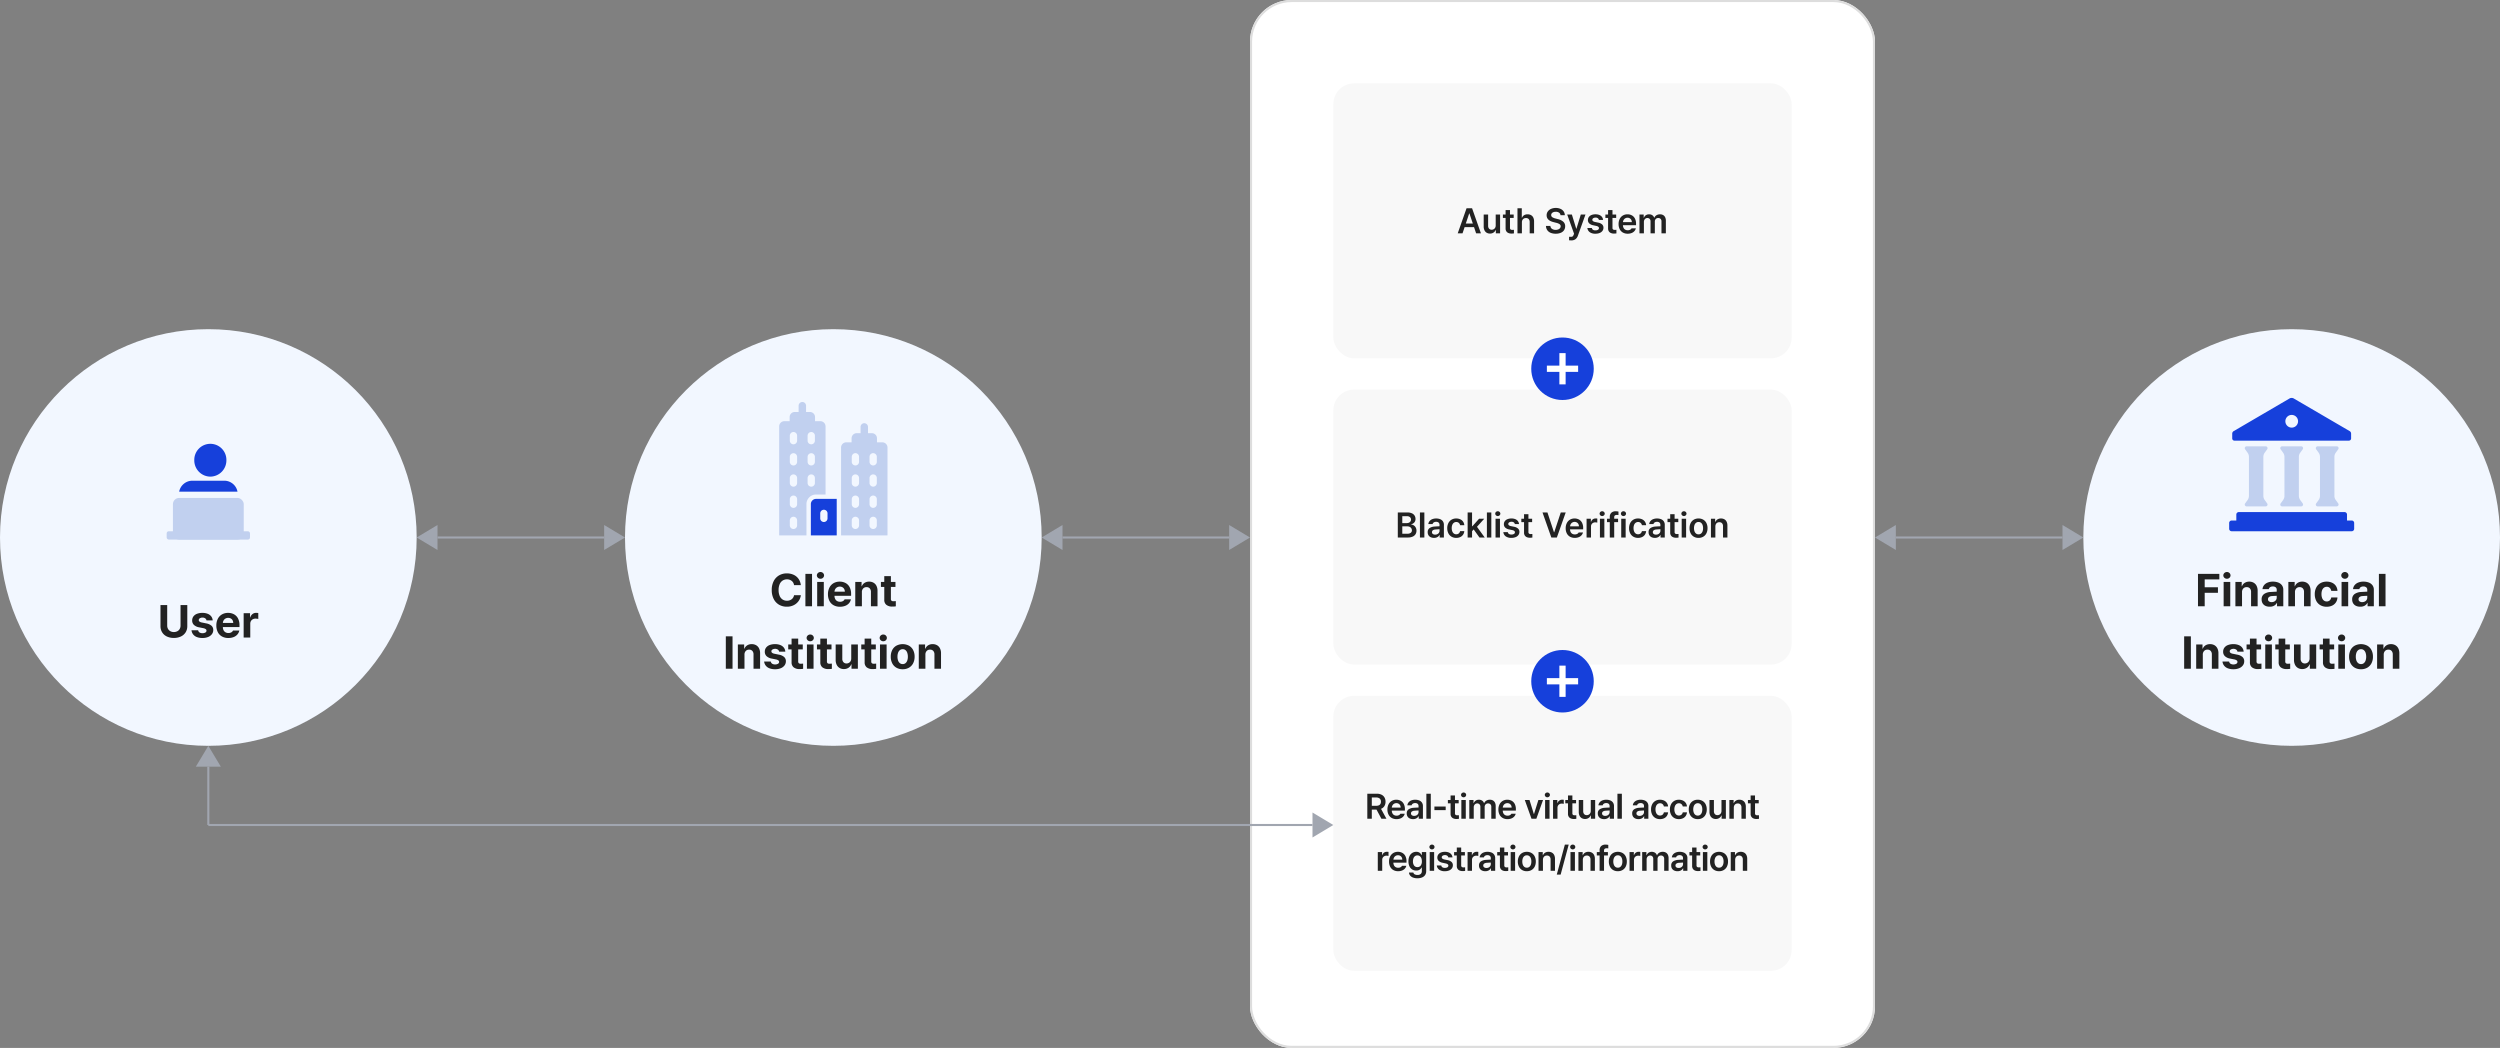 <svg xmlns="http://www.w3.org/2000/svg" xmlns:xlink="http://www.w3.org/1999/xlink" width="1200" height="503" viewBox="0 0 1200 503">
  <rect x="0" y="0" width="1200" height="503" fill="#808080" stroke="none"/>
  <defs>
    <clipPath id="clip-path">
      <rect id="사각형_14078" data-name="사각형 14078" width="60" height="64" fill="#1640db"/>
    </clipPath>
  </defs>
  <g id="그룹_42293" data-name="그룹 42293" transform="translate(-360 -1408)">
    <g id="사각형_14105" data-name="사각형 14105" transform="translate(960 1408)" fill="#fff" stroke="#ddd" stroke-width="1">
      <rect width="300" height="503" rx="20" stroke="none"/>
      <rect x="0.5" y="0.5" width="299" height="502" rx="19.5" fill="none"/>
    </g>
    <circle id="타원_58" data-name="타원 58" cx="100" cy="100" r="100" transform="translate(360 1566)" fill="#f2f7ff"/>
    <g id="그룹_37815" data-name="그룹 37815" transform="translate(440 1623)">
      <g id="그룹_37814" data-name="그룹 37814" transform="translate(0.535)">
        <g id="그룹_37816" data-name="그룹 37816" transform="translate(5.465 -2)">
          <path id="패스_71482" data-name="패스 71482" d="M109.66,15.786a7.8,7.8,0,0,0,7.707-7.893,7.709,7.709,0,1,0-15.415,0,7.8,7.8,0,0,0,7.707,7.893" transform="translate(-94.696)" fill="#1640db"/>
          <path id="패스_71483" data-name="패스 71483" d="M68.164,135.94H52.75a6.473,6.473,0,0,0-6.293,5.262h28a6.473,6.473,0,0,0-6.293-5.262" transform="translate(-46.457 -118.202)" fill="#1640db"/>
        </g>
      </g>
      <rect id="사각형_14123" data-name="사각형 14123" width="34" height="20" rx="3" transform="translate(3 24)" fill="#c1d0ef"/>
      <rect id="사각형_14124" data-name="사각형 14124" width="40" height="4" rx="1" transform="translate(0 40)" fill="#c1d0ef"/>
    </g>
    <circle id="타원_59" data-name="타원 59" cx="100" cy="100" r="100" transform="translate(1360 1566)" fill="#f2f7ff"/>
    <g id="그룹_37764" data-name="그룹 37764" transform="translate(100 -314)">
      <g id="그룹_37715" data-name="그룹 37715" transform="translate(1330 1913)">
        <g id="그룹_37714" data-name="그룹 37714" clip-path="url(#clip-path)">
          <path id="패스_71402" data-name="패스 71402" d="M58.82,211.7H56.565v-2.858a1.185,1.185,0,0,0-1.18-1.19H4.615a1.185,1.185,0,0,0-1.18,1.19V211.7H1.181A1.185,1.185,0,0,0,0,212.89v2.776a1.185,1.185,0,0,0,1.181,1.189H58.82A1.185,1.185,0,0,0,60,215.665V212.89a1.185,1.185,0,0,0-1.18-1.189" transform="translate(0 -152.855)" fill="#1640db"/>
          <path id="패스_71403" data-name="패스 71403" d="M6.654,20.505H61.618a1.054,1.054,0,0,0,1.051-1.058V17.152a1.4,1.4,0,0,0-.76-1.257L35.158.28a2.05,2.05,0,0,0-2.069,0L6.364,15.9a1.413,1.413,0,0,0-.76,1.251v2.3a1.054,1.054,0,0,0,1.05,1.058M34.139,8.164a3.047,3.047,0,1,1-3.028,3.051,3.04,3.04,0,0,1,3.028-3.051" transform="translate(-4.136)" fill="#1640db"/>
          <path id="패스_71404" data-name="패스 71404" d="M38.133,91.111l1.2-1.66a.9.9,0,0,0-.722-1.427H29.456a.9.9,0,0,0-.722,1.427l1.2,1.66a3.377,3.377,0,0,1,.636,1.973v18.727a3.378,3.378,0,0,1-.636,1.973l-1.2,1.659a.9.9,0,0,0,.722,1.427h9.151a.9.9,0,0,0,.722-1.427l-1.2-1.659a3.376,3.376,0,0,1-.636-1.973V93.084a3.375,3.375,0,0,1,.636-1.973" transform="translate(-21.081 -64.795)" fill="#c1d0ef"/>
          <path id="패스_71406" data-name="패스 71406" d="M38.133,91.111l1.2-1.66a.9.9,0,0,0-.722-1.427H29.456a.9.9,0,0,0-.722,1.427l1.2,1.66a3.377,3.377,0,0,1,.636,1.973v18.727a3.378,3.378,0,0,1-.636,1.973l-1.2,1.659a.9.9,0,0,0,.722,1.427h9.151a.9.9,0,0,0,.722-1.427l-1.2-1.659a3.376,3.376,0,0,1-.636-1.973V93.084a3.375,3.375,0,0,1,.636-1.973" transform="translate(-4.031 -64.795)" fill="#c1d0ef"/>
          <path id="패스_71405" data-name="패스 71405" d="M168.316,91.111l1.2-1.66a.9.9,0,0,0-.722-1.427h-9.151a.9.9,0,0,0-.722,1.427l1.2,1.66a3.375,3.375,0,0,1,.636,1.973v18.727a3.375,3.375,0,0,1-.636,1.973l-1.2,1.659a.9.9,0,0,0,.722,1.427h9.151a.9.9,0,0,0,.722-1.427l-1.2-1.659a3.375,3.375,0,0,1-.635-1.973V93.084a3.374,3.374,0,0,1,.635-1.973" transform="translate(-117.165 -64.795)" fill="#c1d0ef"/>
        </g>
      </g>
    </g>
    <circle id="타원_58-2" data-name="타원 58" cx="100" cy="100" r="100" transform="translate(660 1566)" fill="#f2f7ff"/>
    <g id="그룹_37717" data-name="그룹 37717" transform="translate(708.177 1601)">
      <path id="패스_71408" data-name="패스 71408" d="M155.842,169.675V184.7h12.414V167.166h-9.931a2.5,2.5,0,0,0-2.482,2.509m4.5,4.45a1.748,1.748,0,1,1,3.5,0v2.387a1.748,1.748,0,1,1-3.5,0Z" transform="translate(-114.807 -120.698)" fill="#1640db"/>
      <path id="패스_71409" data-name="패스 71409" d="M230.809,48.207a2.5,2.5,0,0,0-2.483-2.536h-2.569V43.741a2.437,2.437,0,0,0-2.426-2.452h-1.884V38.32a1.784,1.784,0,1,0-3.567,0v2.969H216a2.437,2.437,0,0,0-2.427,2.452v1.931H211.03a2.51,2.51,0,0,0-2.512,2.536V90.357h22.291Zm-13.652,37.32a1.748,1.748,0,1,1-3.5,0V83.141a1.748,1.748,0,1,1,3.5,0Zm0-10.158a1.76,1.76,0,0,1-1.748,1.766,1.78,1.78,0,0,1-1.748-1.766v-2.4a1.748,1.748,0,1,1,3.5,0Zm0-10.17a1.748,1.748,0,1,1-3.5,0V62.814a1.748,1.748,0,1,1,3.5,0Zm0-10.171a1.748,1.748,0,1,1-3.5,0v-2.4a1.781,1.781,0,0,1,1.748-1.766,1.76,1.76,0,0,1,1.748,1.766Zm8.53,30.5a1.748,1.748,0,1,1-3.5,0V83.141a1.748,1.748,0,1,1,3.5,0Zm0-10.158a1.78,1.78,0,0,1-1.748,1.766,1.76,1.76,0,0,1-1.749-1.766v-2.4a1.748,1.748,0,1,1,3.5,0Zm0-10.17a1.748,1.748,0,1,1-3.5,0V62.814a1.748,1.748,0,1,1,3.5,0Zm0-10.171a1.748,1.748,0,1,1-3.5,0v-2.4a1.76,1.76,0,0,1,1.749-1.766,1.781,1.781,0,0,1,1.748,1.766Z" transform="translate(-152.986 -26.357)" fill="#c1d0ef"/>
      <path id="패스_71410" data-name="패스 71410" d="M113.667,48.977a4.61,4.61,0,0,1,4.6-4.613h4.566V11.676a2.5,2.5,0,0,0-2.482-2.509h-2.568V7.206a2.437,2.437,0,0,0-2.426-2.45h-1.883V1.787a1.784,1.784,0,1,0-3.567,0V4.756h-1.885a2.437,2.437,0,0,0-2.426,2.45V9.167h-2.54a2.5,2.5,0,0,0-2.482,2.509V64h13.1Zm.552-32.857a1.748,1.748,0,1,1,3.5,0v2.4a1.748,1.748,0,1,1-3.5,0Zm0,10.17a1.748,1.748,0,1,1,3.5,0v2.388a1.748,1.748,0,1,1-3.5,0Zm0,10.171a1.748,1.748,0,1,1,3.5,0v2.387a1.748,1.748,0,1,1-3.5,0Zm-5.035,22.714a1.748,1.748,0,1,1-3.5,0V56.789a1.748,1.748,0,1,1,3.5,0Zm0-10.156a1.759,1.759,0,0,1-1.749,1.766,1.786,1.786,0,0,1-1.748-1.766v-2.4a1.748,1.748,0,1,1,3.5,0Zm0-10.171a1.748,1.748,0,1,1-3.5,0V36.461a1.748,1.748,0,1,1,3.5,0Zm0-10.17a1.748,1.748,0,1,1-3.5,0V26.29a1.748,1.748,0,1,1,3.5,0Zm0-10.156a1.748,1.748,0,1,1-3.5,0v-2.4a1.776,1.776,0,0,1,1.748-1.766,1.758,1.758,0,0,1,1.749,1.766Z" transform="translate(-74.745)" fill="#c1d0ef"/>
    </g>
    <rect id="사각형_14106" data-name="사각형 14106" width="220" height="132" rx="10" transform="translate(1000 1448)" fill="#f8f8f8"/>
    <rect id="사각형_14121" data-name="사각형 14121" width="220" height="132" rx="10" transform="translate(1000 1595)" fill="#f8f8f8"/>
    <rect id="사각형_14122" data-name="사각형 14122" width="220" height="132" rx="10" transform="translate(1000 1742)" fill="#f8f8f8"/>
    <path id="패스_81569" data-name="패스 81569" d="M-50.294,0l4.233-12.02H-43.4L-39.155,0h-2.308l-1-2.972h-4.524l-1,2.972Zm7.247-4.715-1.635-4.848h-.1L-46.41-4.715Zm10.982-4.3h2.108V0H-32V-1.594h-.1A2.7,2.7,0,0,1-33.124-.349a2.973,2.973,0,0,1-1.681.465,3.064,3.064,0,0,1-1.577-.4,2.712,2.712,0,0,1-1.062-1.162,4.043,4.043,0,0,1-.382-1.826V-9.015H-35.7V-3.6a2.209,2.209,0,0,0,.212.992,1.529,1.529,0,0,0,.6.656,1.736,1.736,0,0,0,.9.228,1.943,1.943,0,0,0,.926-.237,1.848,1.848,0,0,0,.722-.7,2.144,2.144,0,0,0,.278-1.121Zm8.633,1.627h-1.776v4.682a1,1,0,0,0,.278.838,1.306,1.306,0,0,0,.793.208q.357,0,.822-.033V.033a7.777,7.777,0,0,1-1.22.083,3.6,3.6,0,0,1-1.444-.274,2.171,2.171,0,0,1-.988-.83,2.437,2.437,0,0,1-.349-1.37v-5.03h-1.295V-9.015h1.295v-2.158h2.108v2.158h1.776ZM-19.49,0h-2.125V-12.02h2.075v4.532h.116A2.494,2.494,0,0,1-18.436-8.7a3.084,3.084,0,0,1,1.685-.427,3.29,3.29,0,0,1,1.639.394,2.648,2.648,0,0,1,1.083,1.158,4.063,4.063,0,0,1,.382,1.834V0h-2.108V-5.412a2.063,2.063,0,0,0-.473-1.428,1.657,1.657,0,0,0-1.3-.5,2.009,2.009,0,0,0-1.017.237,1.709,1.709,0,0,0-.693.714,2.331,2.331,0,0,0-.249,1.108ZM-.963-8.716a1.619,1.619,0,0,0-.685-1.2,2.624,2.624,0,0,0-1.565-.432,3.2,3.2,0,0,0-1.183.2,1.715,1.715,0,0,0-.768.556,1.327,1.327,0,0,0-.266.813,1.2,1.2,0,0,0,.573,1.058,4.634,4.634,0,0,0,1.486.594l1.129.3A5.948,5.948,0,0,1,.295-5.64a2.806,2.806,0,0,1,.984,2.27,3.262,3.262,0,0,1-.54,1.859A3.494,3.494,0,0,1-.826-.261,6.123,6.123,0,0,1-3.271.183,6.217,6.217,0,0,1-5.7-.253,3.619,3.619,0,0,1-7.313-1.527a3.676,3.676,0,0,1-.623-2.009h2.125A1.779,1.779,0,0,0-5.047-2.15a3.046,3.046,0,0,0,1.76.49,3.311,3.311,0,0,0,1.249-.22,2.015,2.015,0,0,0,.851-.61,1.409,1.409,0,0,0,.307-.9A1.2,1.2,0,0,0-1.428-4.42a5.214,5.214,0,0,0-1.627-.643l-1.361-.349q-3.2-.838-3.2-3.237A3.094,3.094,0,0,1-7.047-10.5,3.752,3.752,0,0,1-5.47-11.741,5.548,5.548,0,0,1-3.2-12.186a5.367,5.367,0,0,1,2.229.44A3.6,3.6,0,0,1,.548-10.513a3.182,3.182,0,0,1,.564,1.8ZM4.25,3.387q-.813-.017-1.1-.05V1.644q.291.025.656.025.083.008.241.008a2.412,2.412,0,0,0,.531-.062.856.856,0,0,0,.407-.274A2.176,2.176,0,0,0,5.362.664L5.545.183l-3.287-9.2H4.5L6.591-2.208h.1L8.782-9.015h2.241L7.4,1.1A3.568,3.568,0,0,1,6.242,2.8,3.24,3.24,0,0,1,4.25,3.387ZM17.465-6.441a1.266,1.266,0,0,0-.51-.813,1.755,1.755,0,0,0-1.058-.3,2.357,2.357,0,0,0-.818.133,1.313,1.313,0,0,0-.564.374.825.825,0,0,0-.2.548.789.789,0,0,0,.3.623,2.36,2.36,0,0,0,.975.415l1.527.315a3.935,3.935,0,0,1,1.905.884,2.109,2.109,0,0,1,.635,1.573,2.484,2.484,0,0,1-.473,1.5A3.057,3.057,0,0,1,17.838-.178,5.286,5.286,0,0,1,15.8.183,4.528,4.528,0,0,1,13.1-.54a2.829,2.829,0,0,1-1.166-2.034h2.158a1.214,1.214,0,0,0,.527.863,2.065,2.065,0,0,0,1.183.282,2.221,2.221,0,0,0,1.229-.282.92.92,0,0,0,.465-.8.826.826,0,0,0-.324-.647,2.339,2.339,0,0,0-.988-.4l-1.444-.315a3.7,3.7,0,0,1-1.9-.9,2.141,2.141,0,0,1-.639-1.61,2.426,2.426,0,0,1,.448-1.448,2.856,2.856,0,0,1,1.274-.967,4.993,4.993,0,0,1,1.913-.34,4.83,4.83,0,0,1,1.855.328,2.889,2.889,0,0,1,1.245.934,2.808,2.808,0,0,1,.535,1.428Zm8.3-.946H23.989v4.682a1,1,0,0,0,.278.838,1.306,1.306,0,0,0,.793.208q.357,0,.822-.033V.033a7.777,7.777,0,0,1-1.22.083,3.6,3.6,0,0,1-1.444-.274,2.171,2.171,0,0,1-.988-.83,2.437,2.437,0,0,1-.349-1.37v-5.03H20.586V-9.015h1.295v-2.158h2.108v2.158h1.776ZM31.3.183A4.6,4.6,0,0,1,28.97-.386,3.807,3.807,0,0,1,27.451-2a5.34,5.34,0,0,1-.531-2.449,5.379,5.379,0,0,1,.531-2.445,3.967,3.967,0,0,1,1.5-1.648,4.212,4.212,0,0,1,2.237-.589,4.378,4.378,0,0,1,2.079.494,3.586,3.586,0,0,1,1.486,1.515,5.291,5.291,0,0,1,.552,2.54v.664H29.011a2.948,2.948,0,0,0,.3,1.307,2.006,2.006,0,0,0,.8.843,2.367,2.367,0,0,0,1.191.291,2.419,2.419,0,0,0,1.154-.253,1.581,1.581,0,0,0,.689-.677H35.22A3.092,3.092,0,0,1,34.5-1.042a3.515,3.515,0,0,1-1.349.9A5.04,5.04,0,0,1,31.3.183Zm1.976-5.545a2.265,2.265,0,0,0-.261-1.092,1.911,1.911,0,0,0-.73-.76,2.075,2.075,0,0,0-1.067-.274,2.146,2.146,0,0,0-1.1.286,2.1,2.1,0,0,0-.772.776,2.456,2.456,0,0,0-.324,1.063Zm3.669-3.652h2.025v1.527h.116a2.41,2.41,0,0,1,.93-1.208,2.7,2.7,0,0,1,1.544-.436,2.675,2.675,0,0,1,1.544.436A2.294,2.294,0,0,1,44-7.487h.1a2.438,2.438,0,0,1,1.017-1.2,3.146,3.146,0,0,1,1.689-.444,2.984,2.984,0,0,1,1.473.353,2.388,2.388,0,0,1,.984,1.046,3.688,3.688,0,0,1,.349,1.673V0H47.505V-5.728a1.611,1.611,0,0,0-.427-1.216,1.544,1.544,0,0,0-1.116-.411,1.563,1.563,0,0,0-1.2.473,1.767,1.767,0,0,0-.44,1.253V0H42.259V-5.811a1.551,1.551,0,0,0-.427-1.121,1.479,1.479,0,0,0-1.1-.423,1.54,1.54,0,0,0-.834.237,1.689,1.689,0,0,0-.6.664,2.069,2.069,0,0,0-.224.975V0H36.947Z" transform="translate(1110 1520)" fill="#222"/>
    <path id="패스_81570" data-name="패스 81570" d="M-79.057-12.02h4.6a5.167,5.167,0,0,1,2.146.4A2.9,2.9,0,0,1-71-10.517,3.072,3.072,0,0,1-70.557-8.9a2.465,2.465,0,0,1-.585,1.689,2.874,2.874,0,0,1-1.523.867v.116a2.606,2.606,0,0,1,1.249.4A2.722,2.722,0,0,1-70.457-4.8a3.111,3.111,0,0,1,.365,1.531,3.133,3.133,0,0,1-.461,1.693A3.068,3.068,0,0,1-71.935-.419,5.438,5.438,0,0,1-74.192,0h-4.864Zm4.532,10.21a2.687,2.687,0,0,0,1.685-.436,1.462,1.462,0,0,0,.556-1.191,1.872,1.872,0,0,0-.274-.971,1.861,1.861,0,0,0-.764-.685,2.513,2.513,0,0,0-1.154-.253H-76.9V-1.81Zm-.2-5.1A2.391,2.391,0,0,0-73.7-7.118a1.741,1.741,0,0,0,.718-.6,1.583,1.583,0,0,0,.266-.913,1.479,1.479,0,0,0-.515-1.154,2.136,2.136,0,0,0-1.444-.44H-76.9v3.32ZM-66.307,0h-2.125V-12.02h2.125Zm1.61-2.54a2.23,2.23,0,0,1,.942-2.009,4.858,4.858,0,0,1,2.411-.714q.755-.058,2.316-.125l-.008-.722a1.315,1.315,0,0,0-.419-1.042,1.772,1.772,0,0,0-1.208-.369,2.011,2.011,0,0,0-1.129.291,1.293,1.293,0,0,0-.564.789H-64.4a2.624,2.624,0,0,1,.548-1.382,3.148,3.148,0,0,1,1.3-.959,4.966,4.966,0,0,1,1.934-.349,5.307,5.307,0,0,1,1.781.295,2.926,2.926,0,0,1,1.37.988,2.9,2.9,0,0,1,.535,1.822V0h-2.025V-1.245h-.066a2.612,2.612,0,0,1-1,1.029,3.179,3.179,0,0,1-1.66.4,3.68,3.68,0,0,1-1.556-.315,2.473,2.473,0,0,1-1.075-.926A2.694,2.694,0,0,1-64.7-2.54Zm2.042-.017a1.016,1.016,0,0,0,.419.872,1.832,1.832,0,0,0,1.108.307,2.369,2.369,0,0,0,1.1-.249A1.837,1.837,0,0,0-59.28-2.3a1.756,1.756,0,0,0,.261-.934l-.008-.739q-.415.017-.984.054t-1,.071a2.337,2.337,0,0,0-1.208.39A1.063,1.063,0,0,0-62.654-2.557ZM-51,.183a4.352,4.352,0,0,1-2.3-.589,3.9,3.9,0,0,1-1.5-1.644,5.366,5.366,0,0,1-.523-2.416A5.36,5.36,0,0,1-54.785-6.9a3.922,3.922,0,0,1,1.507-1.644A4.343,4.343,0,0,1-51-9.131a4.5,4.5,0,0,1,1.93.4A3.335,3.335,0,0,1-47.713-7.6a3.372,3.372,0,0,1,.581,1.693h-2.025a1.925,1.925,0,0,0-.606-1.1,1.792,1.792,0,0,0-1.22-.432,1.927,1.927,0,0,0-1.15.353A2.279,2.279,0,0,0-52.9-6.072a4.043,4.043,0,0,0-.274,1.556,4.237,4.237,0,0,0,.27,1.59A2.276,2.276,0,0,0-52.141-1.9a1.924,1.924,0,0,0,1.158.357,1.865,1.865,0,0,0,1.2-.407,1.851,1.851,0,0,0,.627-1.121h2.025A3.545,3.545,0,0,1-47.7-1.382a3.329,3.329,0,0,1-1.336,1.15A4.4,4.4,0,0,1-51,.183Zm5.462-12.2h2.125V-5.4h.149l3.237-3.619h2.474L-41.047-5.13-37.337,0H-39.86l-2.772-3.868-.78.83V0h-2.125ZM-34.166,0h-2.125V-12.02h2.125Zm2.025-9.015h2.125V0h-2.125Zm1.079-1.278a1.238,1.238,0,0,1-.614-.158,1.221,1.221,0,0,1-.448-.423,1.075,1.075,0,0,1-.166-.581,1.061,1.061,0,0,1,.166-.573,1.188,1.188,0,0,1,.448-.419,1.265,1.265,0,0,1,.614-.154,1.265,1.265,0,0,1,.614.154,1.188,1.188,0,0,1,.448.419,1.061,1.061,0,0,1,.166.573,1.075,1.075,0,0,1-.166.581,1.221,1.221,0,0,1-.448.423A1.238,1.238,0,0,1-31.062-10.293Zm8.185,3.852a1.266,1.266,0,0,0-.51-.813,1.755,1.755,0,0,0-1.058-.3,2.357,2.357,0,0,0-.818.133,1.313,1.313,0,0,0-.564.374.825.825,0,0,0-.2.548.789.789,0,0,0,.3.623,2.36,2.36,0,0,0,.975.415l1.527.315a3.935,3.935,0,0,1,1.905.884,2.109,2.109,0,0,1,.635,1.573,2.484,2.484,0,0,1-.473,1.5A3.057,3.057,0,0,1-22.5-.178a5.286,5.286,0,0,1-2.034.361,4.528,4.528,0,0,1-2.7-.722,2.829,2.829,0,0,1-1.166-2.034h2.158a1.214,1.214,0,0,0,.527.863,2.065,2.065,0,0,0,1.183.282,2.221,2.221,0,0,0,1.229-.282.92.92,0,0,0,.465-.8.826.826,0,0,0-.324-.647,2.339,2.339,0,0,0-.988-.4L-25.6-3.868a3.7,3.7,0,0,1-1.9-.9,2.141,2.141,0,0,1-.639-1.61,2.426,2.426,0,0,1,.448-1.448,2.856,2.856,0,0,1,1.274-.967,4.993,4.993,0,0,1,1.913-.34,4.83,4.83,0,0,1,1.855.328,2.889,2.889,0,0,1,1.245.934,2.808,2.808,0,0,1,.535,1.428Zm8.3-.946h-1.776v4.682a1,1,0,0,0,.278.838,1.306,1.306,0,0,0,.793.208q.357,0,.822-.033V.033a7.777,7.777,0,0,1-1.22.083,3.6,3.6,0,0,1-1.444-.274,2.171,2.171,0,0,1-.988-.83,2.437,2.437,0,0,1-.349-1.37v-5.03h-1.295V-9.015h1.295v-2.158h2.108v2.158h1.776ZM-4.1-2.54h.133L-.83-12.02H1.544L-2.706,0H-5.362L-9.6-12.02h2.374ZM5.91.183A4.6,4.6,0,0,1,3.578-.386,3.807,3.807,0,0,1,2.059-2a5.34,5.34,0,0,1-.531-2.449,5.379,5.379,0,0,1,.531-2.445,3.967,3.967,0,0,1,1.5-1.648,4.212,4.212,0,0,1,2.237-.589,4.378,4.378,0,0,1,2.079.494A3.586,3.586,0,0,1,9.359-7.122a5.291,5.291,0,0,1,.552,2.54v.664H3.619a2.948,2.948,0,0,0,.3,1.307,2.006,2.006,0,0,0,.8.843,2.367,2.367,0,0,0,1.191.291,2.419,2.419,0,0,0,1.154-.253,1.581,1.581,0,0,0,.689-.677H9.828a3.092,3.092,0,0,1-.722,1.365,3.515,3.515,0,0,1-1.349.9A5.04,5.04,0,0,1,5.91.183ZM7.886-5.362a2.265,2.265,0,0,0-.261-1.092,1.911,1.911,0,0,0-.73-.76,2.075,2.075,0,0,0-1.067-.274,2.146,2.146,0,0,0-1.1.286,2.1,2.1,0,0,0-.772.776,2.456,2.456,0,0,0-.324,1.063Zm3.669-3.652h2.059v1.494h.1a2.246,2.246,0,0,1,.838-1.2,2.321,2.321,0,0,1,1.386-.427,6.163,6.163,0,0,1,.764.05v1.959a2.255,2.255,0,0,0-.427-.087q-.286-.037-.552-.046a2.151,2.151,0,0,0-1.046.253,1.884,1.884,0,0,0-.73.7,1.927,1.927,0,0,0-.266,1.009V0H11.555Zm6.408,0h2.125V0H17.963Zm1.079-1.278a1.238,1.238,0,0,1-.614-.158,1.221,1.221,0,0,1-.448-.423,1.075,1.075,0,0,1-.166-.581,1.061,1.061,0,0,1,.166-.573,1.188,1.188,0,0,1,.448-.419,1.265,1.265,0,0,1,.614-.154,1.265,1.265,0,0,1,.614.154,1.188,1.188,0,0,1,.448.419,1.061,1.061,0,0,1,.166.573,1.075,1.075,0,0,1-.166.581,1.221,1.221,0,0,1-.448.423A1.238,1.238,0,0,1,19.042-10.293Zm7.637,2.905H24.819V0H22.694V-7.388H21.35V-9.015h1.345v-.863a2.611,2.611,0,0,1,.751-2,2.905,2.905,0,0,1,2.071-.706,6.6,6.6,0,0,1,1.345.133v1.677q-.291-.042-.764-.066a1.483,1.483,0,0,0-.971.282,1.086,1.086,0,0,0-.307.88v.664h1.859Zm1.511-1.627h2.125V0H28.189Zm1.079-1.278a1.238,1.238,0,0,1-.614-.158,1.221,1.221,0,0,1-.448-.423,1.075,1.075,0,0,1-.166-.581,1.061,1.061,0,0,1,.166-.573,1.188,1.188,0,0,1,.448-.419,1.265,1.265,0,0,1,.614-.154,1.265,1.265,0,0,1,.614.154,1.188,1.188,0,0,1,.448.419,1.061,1.061,0,0,1,.166.573,1.075,1.075,0,0,1-.166.581,1.221,1.221,0,0,1-.448.423A1.238,1.238,0,0,1,29.269-10.293ZM36.274.183a4.352,4.352,0,0,1-2.3-.589,3.9,3.9,0,0,1-1.5-1.644,5.366,5.366,0,0,1-.523-2.416A5.36,5.36,0,0,1,32.489-6.9,3.922,3.922,0,0,1,34-8.546a4.343,4.343,0,0,1,2.279-.585,4.5,4.5,0,0,1,1.93.4A3.335,3.335,0,0,1,39.562-7.6a3.372,3.372,0,0,1,.581,1.693H38.117a1.925,1.925,0,0,0-.606-1.1,1.792,1.792,0,0,0-1.22-.432,1.927,1.927,0,0,0-1.15.353,2.279,2.279,0,0,0-.768,1.013A4.043,4.043,0,0,0,34.1-4.516a4.237,4.237,0,0,0,.27,1.59A2.276,2.276,0,0,0,35.133-1.9a1.924,1.924,0,0,0,1.158.357,1.865,1.865,0,0,0,1.2-.407,1.851,1.851,0,0,0,.627-1.121h2.025a3.545,3.545,0,0,1-.573,1.689,3.329,3.329,0,0,1-1.336,1.15A4.4,4.4,0,0,1,36.274.183ZM41.321-2.54a2.23,2.23,0,0,1,.942-2.009,4.858,4.858,0,0,1,2.411-.714q.755-.058,2.316-.125l-.008-.722a1.315,1.315,0,0,0-.419-1.042,1.772,1.772,0,0,0-1.208-.369,2.011,2.011,0,0,0-1.129.291,1.293,1.293,0,0,0-.564.789H41.62a2.624,2.624,0,0,1,.548-1.382,3.148,3.148,0,0,1,1.3-.959,4.966,4.966,0,0,1,1.934-.349,5.307,5.307,0,0,1,1.781.295,2.926,2.926,0,0,1,1.37.988,2.9,2.9,0,0,1,.535,1.822V0H47.065V-1.245H47A2.612,2.612,0,0,1,46-.216a3.179,3.179,0,0,1-1.66.4,3.68,3.68,0,0,1-1.556-.315,2.473,2.473,0,0,1-1.075-.926A2.694,2.694,0,0,1,41.321-2.54Zm2.042-.017a1.016,1.016,0,0,0,.419.872,1.832,1.832,0,0,0,1.108.307,2.369,2.369,0,0,0,1.1-.249,1.837,1.837,0,0,0,.743-.677A1.756,1.756,0,0,0,47-3.237l-.008-.739q-.415.017-.984.054t-1,.071a2.337,2.337,0,0,0-1.208.39A1.063,1.063,0,0,0,43.363-2.557ZM55.582-7.388H53.806v4.682a1,1,0,0,0,.278.838,1.306,1.306,0,0,0,.793.208q.357,0,.822-.033V.033a7.777,7.777,0,0,1-1.22.083,3.6,3.6,0,0,1-1.444-.274,2.171,2.171,0,0,1-.988-.83,2.437,2.437,0,0,1-.349-1.37v-5.03H50.4V-9.015H51.7v-2.158h2.108v2.158h1.776Zm1.627-1.627h2.125V0H57.209Zm1.079-1.278a1.238,1.238,0,0,1-.614-.158,1.221,1.221,0,0,1-.448-.423,1.075,1.075,0,0,1-.166-.581,1.061,1.061,0,0,1,.166-.573,1.188,1.188,0,0,1,.448-.419,1.265,1.265,0,0,1,.614-.154,1.265,1.265,0,0,1,.614.154,1.188,1.188,0,0,1,.448.419,1.061,1.061,0,0,1,.166.573,1.075,1.075,0,0,1-.166.581,1.221,1.221,0,0,1-.448.423A1.238,1.238,0,0,1,58.288-10.293ZM65.294.183A4.368,4.368,0,0,1,63.015-.4a3.9,3.9,0,0,1-1.507-1.635,5.334,5.334,0,0,1-.531-2.432,5.373,5.373,0,0,1,.531-2.449A3.9,3.9,0,0,1,63.015-8.55a4.368,4.368,0,0,1,2.279-.581,4.39,4.39,0,0,1,2.283.581,3.865,3.865,0,0,1,1.507,1.635,5.408,5.408,0,0,1,.527,2.449,5.369,5.369,0,0,1-.527,2.432A3.865,3.865,0,0,1,67.577-.4,4.39,4.39,0,0,1,65.294.183ZM63.119-4.482a4.418,4.418,0,0,0,.245,1.519A2.334,2.334,0,0,0,64.1-1.9a1.888,1.888,0,0,0,1.208.39A1.846,1.846,0,0,0,66.5-1.9a2.347,2.347,0,0,0,.735-1.062,4.293,4.293,0,0,0,.237-1.519A4.293,4.293,0,0,0,67.232-6,2.347,2.347,0,0,0,66.5-7.064a1.846,1.846,0,0,0-1.187-.39,1.888,1.888,0,0,0-1.208.39A2.334,2.334,0,0,0,63.364-6,4.418,4.418,0,0,0,63.119-4.482ZM73.379,0H71.254V-9.015h2.025v1.527H73.4a2.527,2.527,0,0,1,1-1.208,3.053,3.053,0,0,1,1.673-.436,3.24,3.24,0,0,1,1.635.4A2.656,2.656,0,0,1,78.779-7.57a4.081,4.081,0,0,1,.378,1.826V0H77.048V-5.412a2.037,2.037,0,0,0-.465-1.424,1.639,1.639,0,0,0-1.295-.5,1.924,1.924,0,0,0-1,.237,1.679,1.679,0,0,0-.672.714,2.4,2.4,0,0,0-.241,1.108Z" transform="translate(1110 1666)" fill="#222"/>
    <path id="패스_81571" data-name="패스 81571" d="M-93.691-12.02h4.516a5.088,5.088,0,0,1,2.3.477A3.293,3.293,0,0,1-85.436-10.2a4.108,4.108,0,0,1,.494,2.017,3.96,3.96,0,0,1-.56,2.113,3.263,3.263,0,0,1-1.606,1.307L-84.51,0h-2.407l-2.357-4.4h-2.258V0h-2.158Zm4.184,5.811q2.357.008,2.357-1.976a1.917,1.917,0,0,0-.581-1.5,2.59,2.59,0,0,0-1.776-.523h-2.025v4ZM-79.654.183a4.6,4.6,0,0,1-2.333-.569A3.807,3.807,0,0,1-83.505-2a5.34,5.34,0,0,1-.531-2.449,5.379,5.379,0,0,1,.531-2.445,3.967,3.967,0,0,1,1.5-1.648,4.212,4.212,0,0,1,2.237-.589,4.378,4.378,0,0,1,2.079.494A3.586,3.586,0,0,1-76.2-7.122a5.291,5.291,0,0,1,.552,2.54v.664h-6.292a2.948,2.948,0,0,0,.3,1.307,2.006,2.006,0,0,0,.8.843,2.367,2.367,0,0,0,1.191.291A2.419,2.419,0,0,0-78.5-1.731a1.581,1.581,0,0,0,.689-.677h2.075a3.092,3.092,0,0,1-.722,1.365,3.515,3.515,0,0,1-1.349.9A5.04,5.04,0,0,1-79.654.183Zm1.976-5.545a2.265,2.265,0,0,0-.261-1.092,1.911,1.911,0,0,0-.73-.76,2.075,2.075,0,0,0-1.067-.274,2.146,2.146,0,0,0-1.1.286,2.1,2.1,0,0,0-.772.776,2.456,2.456,0,0,0-.324,1.063Zm2.914,2.822a2.23,2.23,0,0,1,.942-2.009,4.858,4.858,0,0,1,2.411-.714q.755-.058,2.316-.125l-.008-.722a1.315,1.315,0,0,0-.419-1.042,1.772,1.772,0,0,0-1.208-.369,2.011,2.011,0,0,0-1.129.291,1.293,1.293,0,0,0-.564.789h-2.042a2.624,2.624,0,0,1,.548-1.382,3.148,3.148,0,0,1,1.3-.959,4.966,4.966,0,0,1,1.934-.349,5.307,5.307,0,0,1,1.781.295,2.926,2.926,0,0,1,1.37.988,2.9,2.9,0,0,1,.535,1.822V0H-69.02V-1.245h-.066a2.612,2.612,0,0,1-1,1.029,3.179,3.179,0,0,1-1.66.4A3.68,3.68,0,0,1-73.3-.133a2.473,2.473,0,0,1-1.075-.926A2.694,2.694,0,0,1-74.764-2.54Zm2.042-.017a1.016,1.016,0,0,0,.419.872,1.832,1.832,0,0,0,1.108.307,2.369,2.369,0,0,0,1.1-.249,1.837,1.837,0,0,0,.743-.677,1.756,1.756,0,0,0,.261-.934l-.008-.739q-.415.017-.984.054t-1,.071a2.337,2.337,0,0,0-1.208.39A1.063,1.063,0,0,0-72.722-2.557ZM-63.218,0h-2.125V-12.02h2.125Zm7.147-4.134h-5.412V-5.877h5.412Zm6.234-3.254h-1.776v4.682a1,1,0,0,0,.278.838,1.306,1.306,0,0,0,.793.208q.357,0,.822-.033V.033a7.777,7.777,0,0,1-1.22.083,3.6,3.6,0,0,1-1.444-.274,2.171,2.171,0,0,1-.988-.83,2.437,2.437,0,0,1-.349-1.37v-5.03h-1.295V-9.015h1.295v-2.158h2.108v2.158h1.776Zm1.287-1.627h2.125V0h-2.125Zm1.079-1.278a1.238,1.238,0,0,1-.614-.158,1.221,1.221,0,0,1-.448-.423,1.075,1.075,0,0,1-.166-.581,1.061,1.061,0,0,1,.166-.573,1.188,1.188,0,0,1,.448-.419,1.265,1.265,0,0,1,.614-.154,1.265,1.265,0,0,1,.614.154,1.188,1.188,0,0,1,.448.419,1.061,1.061,0,0,1,.166.573,1.075,1.075,0,0,1-.166.581,1.221,1.221,0,0,1-.448.423A1.238,1.238,0,0,1-47.47-10.293Zm2.731,1.278h2.025v1.527h.116a2.41,2.41,0,0,1,.93-1.208,2.7,2.7,0,0,1,1.544-.436A2.675,2.675,0,0,1-38.58-8.7a2.294,2.294,0,0,1,.9,1.208h.1a2.438,2.438,0,0,1,1.017-1.2,3.146,3.146,0,0,1,1.689-.444,2.984,2.984,0,0,1,1.473.353,2.388,2.388,0,0,1,.984,1.046,3.688,3.688,0,0,1,.349,1.673V0H-34.18V-5.728a1.611,1.611,0,0,0-.427-1.216,1.544,1.544,0,0,0-1.116-.411,1.563,1.563,0,0,0-1.2.473,1.767,1.767,0,0,0-.44,1.253V0h-2.059V-5.811a1.551,1.551,0,0,0-.427-1.121,1.479,1.479,0,0,0-1.1-.423,1.54,1.54,0,0,0-.834.237,1.689,1.689,0,0,0-.6.664,2.069,2.069,0,0,0-.224.975V0h-2.125Zm18.353,9.2a4.6,4.6,0,0,1-2.333-.569A3.807,3.807,0,0,1-30.237-2a5.34,5.34,0,0,1-.531-2.449,5.379,5.379,0,0,1,.531-2.445,3.967,3.967,0,0,1,1.5-1.648A4.212,4.212,0,0,1-26.5-9.131a4.378,4.378,0,0,1,2.079.494,3.586,3.586,0,0,1,1.486,1.515,5.291,5.291,0,0,1,.552,2.54v.664h-6.292a2.948,2.948,0,0,0,.3,1.307,2.006,2.006,0,0,0,.8.843,2.367,2.367,0,0,0,1.191.291,2.419,2.419,0,0,0,1.154-.253,1.581,1.581,0,0,0,.689-.677h2.075a3.092,3.092,0,0,1-.722,1.365,3.515,3.515,0,0,1-1.349.9A5.04,5.04,0,0,1-26.385.183Zm1.976-5.545a2.265,2.265,0,0,0-.261-1.092,1.911,1.911,0,0,0-.73-.76,2.075,2.075,0,0,0-1.067-.274,2.146,2.146,0,0,0-1.1.286,2.1,2.1,0,0,0-.772.776,2.456,2.456,0,0,0-.324,1.063ZM-12.556,0H-14.88L-18.1-9.015h2.258l2.075,6.707h.1l2.092-6.707h2.241Zm4.209-9.015h2.125V0H-8.347Zm1.079-1.278a1.238,1.238,0,0,1-.614-.158,1.221,1.221,0,0,1-.448-.423,1.075,1.075,0,0,1-.166-.581,1.061,1.061,0,0,1,.166-.573,1.188,1.188,0,0,1,.448-.419,1.265,1.265,0,0,1,.614-.154,1.265,1.265,0,0,1,.614.154,1.188,1.188,0,0,1,.448.419,1.061,1.061,0,0,1,.166.573,1.075,1.075,0,0,1-.166.581,1.221,1.221,0,0,1-.448.423A1.238,1.238,0,0,1-7.268-10.293Zm2.731,1.278h2.059v1.494h.1a2.246,2.246,0,0,1,.838-1.2A2.321,2.321,0,0,1-.154-9.147,6.163,6.163,0,0,1,.61-9.1v1.959a2.255,2.255,0,0,0-.427-.087Q-.1-7.263-.369-7.271a2.151,2.151,0,0,0-1.046.253,1.884,1.884,0,0,0-.73.7,1.926,1.926,0,0,0-.266,1.009V0H-4.536ZM6.521-7.388H4.744v4.682a1,1,0,0,0,.278.838,1.306,1.306,0,0,0,.793.208q.357,0,.822-.033V.033a7.777,7.777,0,0,1-1.22.083A3.6,3.6,0,0,1,3.972-.158a2.171,2.171,0,0,1-.988-.83,2.437,2.437,0,0,1-.349-1.37v-5.03H1.341V-9.015H2.636v-2.158H4.744v2.158H6.521Zm7.048-1.627h2.108V0H13.635V-1.594h-.1A2.7,2.7,0,0,1,12.51-.349a2.973,2.973,0,0,1-1.681.465,3.064,3.064,0,0,1-1.577-.4A2.712,2.712,0,0,1,8.189-1.444a4.043,4.043,0,0,1-.382-1.826V-9.015H9.933V-3.6a2.209,2.209,0,0,0,.212.992,1.529,1.529,0,0,0,.6.656,1.736,1.736,0,0,0,.9.228,1.943,1.943,0,0,0,.926-.237,1.848,1.848,0,0,0,.722-.7,2.144,2.144,0,0,0,.278-1.121ZM16.947-2.54a2.23,2.23,0,0,1,.942-2.009A4.858,4.858,0,0,1,20.3-5.263q.755-.058,2.316-.125l-.008-.722a1.315,1.315,0,0,0-.419-1.042,1.772,1.772,0,0,0-1.208-.369,2.011,2.011,0,0,0-1.129.291,1.293,1.293,0,0,0-.564.789H17.246a2.624,2.624,0,0,1,.548-1.382,3.148,3.148,0,0,1,1.3-.959,4.966,4.966,0,0,1,1.934-.349,5.307,5.307,0,0,1,1.781.295,2.926,2.926,0,0,1,1.37.988,2.9,2.9,0,0,1,.535,1.822V0H22.691V-1.245h-.066a2.612,2.612,0,0,1-1,1.029,3.179,3.179,0,0,1-1.66.4,3.68,3.68,0,0,1-1.556-.315,2.473,2.473,0,0,1-1.075-.926A2.694,2.694,0,0,1,16.947-2.54Zm2.042-.017a1.016,1.016,0,0,0,.419.872,1.832,1.832,0,0,0,1.108.307,2.369,2.369,0,0,0,1.1-.249,1.837,1.837,0,0,0,.743-.677,1.756,1.756,0,0,0,.261-.934l-.008-.739q-.415.017-.984.054t-1,.071a2.337,2.337,0,0,0-1.208.39A1.063,1.063,0,0,0,18.989-2.557ZM28.494,0H26.369V-12.02h2.125Zm4.965-2.54A2.23,2.23,0,0,1,34.4-4.549a4.858,4.858,0,0,1,2.411-.714q.755-.058,2.316-.125l-.008-.722A1.315,1.315,0,0,0,38.7-7.151a1.772,1.772,0,0,0-1.208-.369,2.011,2.011,0,0,0-1.129.291,1.293,1.293,0,0,0-.564.789H33.757A2.624,2.624,0,0,1,34.3-7.823a3.148,3.148,0,0,1,1.3-.959,4.966,4.966,0,0,1,1.934-.349,5.307,5.307,0,0,1,1.781.295,2.926,2.926,0,0,1,1.37.988,2.9,2.9,0,0,1,.535,1.822V0H39.2V-1.245h-.066a2.612,2.612,0,0,1-1,1.029,3.179,3.179,0,0,1-1.66.4,3.68,3.68,0,0,1-1.556-.315,2.473,2.473,0,0,1-1.075-.926A2.694,2.694,0,0,1,33.458-2.54ZM35.5-2.557a1.016,1.016,0,0,0,.419.872,1.832,1.832,0,0,0,1.108.307,2.369,2.369,0,0,0,1.1-.249,1.837,1.837,0,0,0,.743-.677,1.756,1.756,0,0,0,.261-.934l-.008-.739q-.415.017-.984.054t-1,.071a2.337,2.337,0,0,0-1.208.39A1.063,1.063,0,0,0,35.5-2.557ZM46.815.183a4.352,4.352,0,0,1-2.3-.589,3.9,3.9,0,0,1-1.5-1.644A5.366,5.366,0,0,1,42.5-4.466,5.36,5.36,0,0,1,43.029-6.9a3.922,3.922,0,0,1,1.507-1.644,4.343,4.343,0,0,1,2.279-.585,4.5,4.5,0,0,1,1.93.4A3.335,3.335,0,0,1,50.1-7.6a3.372,3.372,0,0,1,.581,1.693H48.657a1.925,1.925,0,0,0-.606-1.1,1.792,1.792,0,0,0-1.22-.432,1.927,1.927,0,0,0-1.15.353,2.279,2.279,0,0,0-.768,1.013,4.043,4.043,0,0,0-.274,1.556,4.237,4.237,0,0,0,.27,1.59A2.276,2.276,0,0,0,45.673-1.9a1.924,1.924,0,0,0,1.158.357,1.865,1.865,0,0,0,1.2-.407,1.851,1.851,0,0,0,.627-1.121h2.025a3.545,3.545,0,0,1-.573,1.689,3.329,3.329,0,0,1-1.336,1.15A4.4,4.4,0,0,1,46.815.183Zm9.056,0a4.352,4.352,0,0,1-2.3-.589,3.9,3.9,0,0,1-1.5-1.644,5.366,5.366,0,0,1-.523-2.416A5.36,5.36,0,0,1,52.086-6.9a3.922,3.922,0,0,1,1.507-1.644,4.343,4.343,0,0,1,2.279-.585,4.5,4.5,0,0,1,1.93.4A3.335,3.335,0,0,1,59.158-7.6a3.372,3.372,0,0,1,.581,1.693H57.714a1.925,1.925,0,0,0-.606-1.1,1.792,1.792,0,0,0-1.22-.432,1.927,1.927,0,0,0-1.15.353,2.279,2.279,0,0,0-.768,1.013A4.043,4.043,0,0,0,53.7-4.516a4.237,4.237,0,0,0,.27,1.59A2.276,2.276,0,0,0,54.73-1.9a1.924,1.924,0,0,0,1.158.357,1.865,1.865,0,0,0,1.2-.407,1.851,1.851,0,0,0,.627-1.121h2.025a3.545,3.545,0,0,1-.573,1.689A3.329,3.329,0,0,1,57.83-.232,4.4,4.4,0,0,1,55.871.183Zm9.056,0A4.368,4.368,0,0,1,62.649-.4a3.9,3.9,0,0,1-1.507-1.635,5.334,5.334,0,0,1-.531-2.432,5.373,5.373,0,0,1,.531-2.449A3.9,3.9,0,0,1,62.649-8.55a4.368,4.368,0,0,1,2.279-.581,4.39,4.39,0,0,1,2.283.581,3.865,3.865,0,0,1,1.507,1.635,5.408,5.408,0,0,1,.527,2.449,5.369,5.369,0,0,1-.527,2.432A3.865,3.865,0,0,1,67.21-.4,4.39,4.39,0,0,1,64.928.183ZM62.753-4.482A4.418,4.418,0,0,0,63-2.963,2.334,2.334,0,0,0,63.736-1.9a1.888,1.888,0,0,0,1.208.39,1.846,1.846,0,0,0,1.187-.39,2.347,2.347,0,0,0,.735-1.062A4.293,4.293,0,0,0,67.1-4.482,4.293,4.293,0,0,0,66.866-6a2.347,2.347,0,0,0-.735-1.062,1.846,1.846,0,0,0-1.187-.39,1.888,1.888,0,0,0-1.208.39A2.334,2.334,0,0,0,63-6,4.418,4.418,0,0,0,62.753-4.482ZM76.308-9.015h2.108V0H76.375V-1.594h-.1A2.7,2.7,0,0,1,75.25-.349a2.973,2.973,0,0,1-1.681.465,3.064,3.064,0,0,1-1.577-.4,2.712,2.712,0,0,1-1.062-1.162,4.043,4.043,0,0,1-.382-1.826V-9.015h2.125V-3.6a2.209,2.209,0,0,0,.212.992,1.529,1.529,0,0,0,.6.656,1.736,1.736,0,0,0,.9.228,1.943,1.943,0,0,0,.926-.237,1.848,1.848,0,0,0,.722-.7,2.144,2.144,0,0,0,.278-1.121ZM82.227,0H80.1V-9.015h2.025v1.527h.116a2.527,2.527,0,0,1,1-1.208,3.053,3.053,0,0,1,1.673-.436,3.24,3.24,0,0,1,1.635.4A2.656,2.656,0,0,1,87.627-7.57,4.081,4.081,0,0,1,88-5.744V0H85.9V-5.412a2.037,2.037,0,0,0-.465-1.424,1.639,1.639,0,0,0-1.295-.5,1.924,1.924,0,0,0-1,.237,1.679,1.679,0,0,0-.672.714,2.4,2.4,0,0,0-.241,1.108ZM94.189-7.388H92.412v4.682a1,1,0,0,0,.278.838,1.306,1.306,0,0,0,.793.208q.357,0,.822-.033V.033a7.777,7.777,0,0,1-1.22.083A3.6,3.6,0,0,1,91.64-.158a2.171,2.171,0,0,1-.988-.83,2.438,2.438,0,0,1-.349-1.37v-5.03H89.009V-9.015H90.3v-2.158h2.108v2.158h1.776ZM-88.66,15.985H-86.6v1.494h.1a2.246,2.246,0,0,1,.838-1.2,2.321,2.321,0,0,1,1.386-.427,6.162,6.162,0,0,1,.764.05v1.959a2.255,2.255,0,0,0-.427-.087q-.286-.037-.552-.046a2.151,2.151,0,0,0-1.046.253,1.884,1.884,0,0,0-.73.7,1.926,1.926,0,0,0-.266,1.009V25H-88.66Zm9.779,9.2a4.6,4.6,0,0,1-2.333-.569A3.807,3.807,0,0,1-82.733,23a5.34,5.34,0,0,1-.531-2.449,5.379,5.379,0,0,1,.531-2.445,3.967,3.967,0,0,1,1.5-1.648A4.212,4.212,0,0,1-79,15.869a4.378,4.378,0,0,1,2.079.494,3.586,3.586,0,0,1,1.486,1.515,5.291,5.291,0,0,1,.552,2.54v.664h-6.292a2.948,2.948,0,0,0,.3,1.307,2.006,2.006,0,0,0,.8.843,2.367,2.367,0,0,0,1.191.291,2.419,2.419,0,0,0,1.154-.253,1.581,1.581,0,0,0,.689-.677h2.075a3.092,3.092,0,0,1-.722,1.365,3.515,3.515,0,0,1-1.349.9A5.04,5.04,0,0,1-78.882,25.183Zm1.976-5.545a2.265,2.265,0,0,0-.261-1.092,1.911,1.911,0,0,0-.73-.76,2.075,2.075,0,0,0-1.067-.274,2.146,2.146,0,0,0-1.1.286,2.1,2.1,0,0,0-.772.776,2.456,2.456,0,0,0-.324,1.063Zm7.264,8.932a5.849,5.849,0,0,1-2.075-.336,3.264,3.264,0,0,1-1.4-.955,2.557,2.557,0,0,1-.577-1.465h2.108a1.2,1.2,0,0,0,.623.867,2.834,2.834,0,0,0,1.353.295,2.379,2.379,0,0,0,1.544-.465,1.733,1.733,0,0,0,.548-1.411V23.373h-.1a2.87,2.87,0,0,1-.938,1.058,2.858,2.858,0,0,1-1.668.436,3.6,3.6,0,0,1-1.905-.51,3.491,3.491,0,0,1-1.328-1.511,5.521,5.521,0,0,1-.486-2.428,5.7,5.7,0,0,1,.49-2.465A3.589,3.589,0,0,1-72.116,16.4a3.538,3.538,0,0,1,1.909-.527,2.629,2.629,0,0,1,1.652.465,3.352,3.352,0,0,1,.938,1.129h.1V15.985h2.092v9.164a3.22,3.22,0,0,1-.535,1.888,3.221,3.221,0,0,1-1.49,1.15A5.867,5.867,0,0,1-69.643,28.569Zm-2.142-8.118a3.286,3.286,0,0,0,.556,2.013,1.862,1.862,0,0,0,1.585.743,1.881,1.881,0,0,0,1.581-.726,3.254,3.254,0,0,0,.56-2.03,4.162,4.162,0,0,0-.249-1.507,2.165,2.165,0,0,0-.73-1,1.912,1.912,0,0,0-1.162-.353,1.866,1.866,0,0,0-1.17.369,2.248,2.248,0,0,0-.726,1.013A4.123,4.123,0,0,0-71.784,20.451Zm8.044-4.466h2.125V25H-63.74Zm1.079-1.278a1.238,1.238,0,0,1-.614-.158,1.221,1.221,0,0,1-.448-.423,1.075,1.075,0,0,1-.166-.581,1.061,1.061,0,0,1,.166-.573,1.188,1.188,0,0,1,.448-.419,1.265,1.265,0,0,1,.614-.154,1.265,1.265,0,0,1,.614.154,1.188,1.188,0,0,1,.448.419,1.061,1.061,0,0,1,.166.573,1.075,1.075,0,0,1-.166.581,1.221,1.221,0,0,1-.448.423A1.238,1.238,0,0,1-62.661,14.707Zm7.845,3.852a1.266,1.266,0,0,0-.51-.813,1.755,1.755,0,0,0-1.058-.3,2.357,2.357,0,0,0-.818.133,1.313,1.313,0,0,0-.564.374.825.825,0,0,0-.2.548.789.789,0,0,0,.3.623,2.36,2.36,0,0,0,.975.415l1.527.315a3.935,3.935,0,0,1,1.905.884,2.109,2.109,0,0,1,.635,1.573,2.484,2.484,0,0,1-.473,1.5,3.057,3.057,0,0,1-1.345,1.013,5.286,5.286,0,0,1-2.034.361,4.528,4.528,0,0,1-2.7-.722,2.829,2.829,0,0,1-1.166-2.034h2.158a1.214,1.214,0,0,0,.527.863,2.065,2.065,0,0,0,1.183.282,2.221,2.221,0,0,0,1.229-.282.92.92,0,0,0,.465-.8.826.826,0,0,0-.324-.647,2.339,2.339,0,0,0-.988-.4l-1.444-.315a3.7,3.7,0,0,1-1.9-.9,2.141,2.141,0,0,1-.639-1.61,2.426,2.426,0,0,1,.448-1.448,2.856,2.856,0,0,1,1.274-.967,4.993,4.993,0,0,1,1.913-.34,4.83,4.83,0,0,1,1.855.328,2.889,2.889,0,0,1,1.245.934,2.808,2.808,0,0,1,.535,1.428Zm7.961-.946h-1.776v4.682a1,1,0,0,0,.278.838,1.306,1.306,0,0,0,.793.208q.357,0,.822-.033v1.727a7.777,7.777,0,0,1-1.22.083,3.6,3.6,0,0,1-1.444-.274,2.171,2.171,0,0,1-.988-.83,2.437,2.437,0,0,1-.349-1.37v-5.03h-1.295V15.985h1.295V13.827h2.108v2.158h1.776Zm1.287-1.627h2.059v1.494h.1a2.245,2.245,0,0,1,.838-1.2,2.321,2.321,0,0,1,1.386-.427,6.163,6.163,0,0,1,.764.05v1.959a2.255,2.255,0,0,0-.427-.087q-.286-.037-.552-.046a2.151,2.151,0,0,0-1.046.253,1.884,1.884,0,0,0-.73.7,1.927,1.927,0,0,0-.266,1.009V25h-2.125Zm5.487,6.475a2.23,2.23,0,0,1,.942-2.009,4.858,4.858,0,0,1,2.411-.714q.755-.058,2.316-.125l-.008-.722a1.315,1.315,0,0,0-.419-1.042,1.772,1.772,0,0,0-1.208-.369,2.011,2.011,0,0,0-1.129.291,1.293,1.293,0,0,0-.564.789h-2.042a2.624,2.624,0,0,1,.548-1.382,3.148,3.148,0,0,1,1.3-.959A4.966,4.966,0,0,1-36,15.869a5.307,5.307,0,0,1,1.781.295,2.926,2.926,0,0,1,1.37.988,2.9,2.9,0,0,1,.535,1.822V25h-2.025V23.755H-34.4a2.612,2.612,0,0,1-1,1.029,3.179,3.179,0,0,1-1.66.4,3.68,3.68,0,0,1-1.556-.315,2.473,2.473,0,0,1-1.075-.926A2.694,2.694,0,0,1-40.082,22.46Zm2.042-.017a1.016,1.016,0,0,0,.419.872,1.832,1.832,0,0,0,1.108.307,2.369,2.369,0,0,0,1.1-.249,1.837,1.837,0,0,0,.743-.677,1.756,1.756,0,0,0,.261-.934l-.008-.739q-.415.017-.984.054t-1,.071a2.337,2.337,0,0,0-1.208.39A1.063,1.063,0,0,0-38.04,22.443Zm11.879-4.831h-1.776v4.682a1,1,0,0,0,.278.838,1.306,1.306,0,0,0,.793.208q.357,0,.822-.033v1.727a7.777,7.777,0,0,1-1.22.083,3.6,3.6,0,0,1-1.444-.274,2.171,2.171,0,0,1-.988-.83,2.437,2.437,0,0,1-.349-1.37v-5.03h-1.295V15.985h1.295V13.827h2.108v2.158h1.776Zm1.287-1.627h2.125V25h-2.125Zm1.079-1.278a1.238,1.238,0,0,1-.614-.158,1.221,1.221,0,0,1-.448-.423,1.075,1.075,0,0,1-.166-.581,1.061,1.061,0,0,1,.166-.573,1.188,1.188,0,0,1,.448-.419A1.265,1.265,0,0,1-23.8,12.4a1.265,1.265,0,0,1,.614.154,1.188,1.188,0,0,1,.448.419,1.061,1.061,0,0,1,.166.573,1.075,1.075,0,0,1-.166.581,1.221,1.221,0,0,1-.448.423A1.238,1.238,0,0,1-23.8,14.707Zm6.666,10.476a4.368,4.368,0,0,1-2.279-.581,3.9,3.9,0,0,1-1.507-1.635,5.334,5.334,0,0,1-.531-2.432,5.373,5.373,0,0,1,.531-2.449,3.9,3.9,0,0,1,1.507-1.635,4.368,4.368,0,0,1,2.279-.581,4.39,4.39,0,0,1,2.283.581,3.865,3.865,0,0,1,1.507,1.635,5.408,5.408,0,0,1,.527,2.449,5.369,5.369,0,0,1-.527,2.432A3.865,3.865,0,0,1-14.846,24.6,4.39,4.39,0,0,1-17.129,25.183ZM-19.3,20.518a4.418,4.418,0,0,0,.245,1.519A2.334,2.334,0,0,0-18.32,23.1a1.888,1.888,0,0,0,1.208.39,1.846,1.846,0,0,0,1.187-.39,2.348,2.348,0,0,0,.735-1.062,4.293,4.293,0,0,0,.237-1.519A4.293,4.293,0,0,0-15.191,19a2.348,2.348,0,0,0-.735-1.062,1.846,1.846,0,0,0-1.187-.39,1.888,1.888,0,0,0-1.208.39A2.334,2.334,0,0,0-19.059,19,4.418,4.418,0,0,0-19.3,20.518ZM-9.384,25h-2.125V15.985h2.025v1.527h.116a2.527,2.527,0,0,1,1-1.208,3.053,3.053,0,0,1,1.673-.436,3.24,3.24,0,0,1,1.635.4A2.656,2.656,0,0,1-3.985,17.43a4.081,4.081,0,0,1,.378,1.826V25H-5.715V19.588a2.037,2.037,0,0,0-.465-1.424,1.639,1.639,0,0,0-1.295-.5,1.924,1.924,0,0,0-1,.237,1.679,1.679,0,0,0-.672.714,2.4,2.4,0,0,0-.241,1.108Zm8.492,1.81H-2.752L1.133,12.416H2.976ZM3.831,15.985H5.956V25H3.831ZM4.91,14.707a1.238,1.238,0,0,1-.614-.158,1.221,1.221,0,0,1-.448-.423,1.075,1.075,0,0,1-.166-.581,1.061,1.061,0,0,1,.166-.573,1.188,1.188,0,0,1,.448-.419,1.305,1.305,0,0,1,1.229,0,1.188,1.188,0,0,1,.448.419,1.061,1.061,0,0,1,.166.573,1.075,1.075,0,0,1-.166.581,1.221,1.221,0,0,1-.448.423A1.238,1.238,0,0,1,4.91,14.707ZM9.767,25H7.642V15.985H9.667v1.527h.116a2.527,2.527,0,0,1,1-1.208,3.053,3.053,0,0,1,1.673-.436,3.24,3.24,0,0,1,1.635.4,2.656,2.656,0,0,1,1.075,1.162,4.081,4.081,0,0,1,.378,1.826V25H13.436V19.588a2.037,2.037,0,0,0-.465-1.424,1.639,1.639,0,0,0-1.295-.5,1.924,1.924,0,0,0-1,.237,1.679,1.679,0,0,0-.672.714,2.4,2.4,0,0,0-.241,1.108Zm12.028-7.388H19.935V25H17.81V17.612H16.466V15.985H17.81v-.863a2.611,2.611,0,0,1,.751-2,2.905,2.905,0,0,1,2.071-.706,6.6,6.6,0,0,1,1.345.133v1.677q-.291-.042-.764-.066a1.483,1.483,0,0,0-.971.282,1.086,1.086,0,0,0-.307.88v.664h1.859Zm4.765,7.57a4.368,4.368,0,0,1-2.279-.581,3.9,3.9,0,0,1-1.507-1.635,5.334,5.334,0,0,1-.531-2.432,5.373,5.373,0,0,1,.531-2.449,3.9,3.9,0,0,1,1.507-1.635,4.766,4.766,0,0,1,4.561,0,3.865,3.865,0,0,1,1.507,1.635,5.408,5.408,0,0,1,.527,2.449,5.369,5.369,0,0,1-.527,2.432A3.865,3.865,0,0,1,28.843,24.6,4.39,4.39,0,0,1,26.56,25.183Zm-2.175-4.665a4.418,4.418,0,0,0,.245,1.519,2.334,2.334,0,0,0,.739,1.063,1.888,1.888,0,0,0,1.208.39,1.846,1.846,0,0,0,1.187-.39,2.348,2.348,0,0,0,.735-1.062,4.293,4.293,0,0,0,.237-1.519A4.293,4.293,0,0,0,28.5,19a2.348,2.348,0,0,0-.735-1.062,1.846,1.846,0,0,0-1.187-.39,1.888,1.888,0,0,0-1.208.39A2.334,2.334,0,0,0,24.63,19,4.418,4.418,0,0,0,24.385,20.518Zm7.795-4.532h2.059v1.494h.1a2.245,2.245,0,0,1,.838-1.2,2.321,2.321,0,0,1,1.386-.427,6.163,6.163,0,0,1,.764.05v1.959a2.255,2.255,0,0,0-.427-.087q-.286-.037-.552-.046a2.151,2.151,0,0,0-1.046.253,1.884,1.884,0,0,0-.73.7,1.927,1.927,0,0,0-.266,1.009V25H32.18Zm6.068,0h2.025v1.527h.116a2.41,2.41,0,0,1,.93-1.208,2.953,2.953,0,0,1,3.088,0,2.294,2.294,0,0,1,.9,1.208h.1a2.438,2.438,0,0,1,1.017-1.2,3.146,3.146,0,0,1,1.689-.444,2.984,2.984,0,0,1,1.473.353,2.388,2.388,0,0,1,.984,1.046,3.688,3.688,0,0,1,.349,1.673V25H48.807V19.272a1.611,1.611,0,0,0-.427-1.216,1.544,1.544,0,0,0-1.116-.411,1.563,1.563,0,0,0-1.2.473,1.767,1.767,0,0,0-.44,1.253V25H43.561V19.189a1.551,1.551,0,0,0-.427-1.121,1.479,1.479,0,0,0-1.1-.423,1.54,1.54,0,0,0-.834.237,1.689,1.689,0,0,0-.6.664,2.069,2.069,0,0,0-.224.975V25H38.248ZM52.185,22.46a2.23,2.23,0,0,1,.942-2.009,4.858,4.858,0,0,1,2.411-.714q.755-.058,2.316-.125l-.008-.722a1.315,1.315,0,0,0-.419-1.042,1.772,1.772,0,0,0-1.208-.369,2.011,2.011,0,0,0-1.129.291,1.293,1.293,0,0,0-.564.789H52.484a2.624,2.624,0,0,1,.548-1.382,3.148,3.148,0,0,1,1.3-.959,4.966,4.966,0,0,1,1.934-.349,5.307,5.307,0,0,1,1.781.295,2.768,2.768,0,0,1,1.905,2.81V25H57.929V23.755h-.066a2.612,2.612,0,0,1-1,1.029,3.179,3.179,0,0,1-1.66.4,3.68,3.68,0,0,1-1.556-.315,2.473,2.473,0,0,1-1.075-.926A2.694,2.694,0,0,1,52.185,22.46Zm2.042-.017a1.016,1.016,0,0,0,.419.872,1.832,1.832,0,0,0,1.108.307,2.369,2.369,0,0,0,1.1-.249A1.837,1.837,0,0,0,57.6,22.7a1.756,1.756,0,0,0,.261-.934l-.008-.739q-.415.017-.984.054t-1,.071a2.337,2.337,0,0,0-1.208.39A1.063,1.063,0,0,0,54.227,22.443Zm11.879-4.831H64.33v4.682a1,1,0,0,0,.278.838,1.306,1.306,0,0,0,.793.208q.357,0,.822-.033v1.727a7.777,7.777,0,0,1-1.22.083,3.6,3.6,0,0,1-1.444-.274,2.171,2.171,0,0,1-.988-.83,2.437,2.437,0,0,1-.349-1.37v-5.03H60.926V15.985h1.295V13.827H64.33v2.158h1.776Zm1.287-1.627h2.125V25H67.393Zm1.079-1.278a1.238,1.238,0,0,1-.614-.158,1.221,1.221,0,0,1-.448-.423,1.075,1.075,0,0,1-.166-.581,1.061,1.061,0,0,1,.166-.573,1.188,1.188,0,0,1,.448-.419,1.305,1.305,0,0,1,1.229,0,1.188,1.188,0,0,1,.448.419,1.061,1.061,0,0,1,.166.573,1.075,1.075,0,0,1-.166.581,1.221,1.221,0,0,1-.448.423A1.238,1.238,0,0,1,68.472,14.707Zm6.666,10.476a4.368,4.368,0,0,1-2.279-.581,3.9,3.9,0,0,1-1.507-1.635,5.334,5.334,0,0,1-.531-2.432,5.373,5.373,0,0,1,.531-2.449,3.9,3.9,0,0,1,1.507-1.635,4.766,4.766,0,0,1,4.561,0,3.865,3.865,0,0,1,1.507,1.635,5.408,5.408,0,0,1,.527,2.449,5.369,5.369,0,0,1-.527,2.432A3.865,3.865,0,0,1,77.421,24.6,4.39,4.39,0,0,1,75.138,25.183Zm-2.175-4.665a4.418,4.418,0,0,0,.245,1.519,2.334,2.334,0,0,0,.739,1.063,1.888,1.888,0,0,0,1.208.39,1.846,1.846,0,0,0,1.187-.39,2.347,2.347,0,0,0,.735-1.062,4.293,4.293,0,0,0,.237-1.519A4.293,4.293,0,0,0,77.076,19a2.347,2.347,0,0,0-.735-1.062,1.846,1.846,0,0,0-1.187-.39,1.888,1.888,0,0,0-1.208.39A2.334,2.334,0,0,0,73.208,19,4.418,4.418,0,0,0,72.963,20.518ZM82.883,25H80.758V15.985h2.025v1.527H82.9a2.527,2.527,0,0,1,1-1.208,3.053,3.053,0,0,1,1.673-.436,3.24,3.24,0,0,1,1.635.4,2.656,2.656,0,0,1,1.075,1.162,4.081,4.081,0,0,1,.378,1.826V25H86.552V19.588a2.037,2.037,0,0,0-.465-1.424,1.639,1.639,0,0,0-1.295-.5,1.924,1.924,0,0,0-1,.237,1.679,1.679,0,0,0-.672.714,2.4,2.4,0,0,0-.241,1.108Z" transform="translate(1110 1801)" fill="#222"/>
    <circle id="타원_60" data-name="타원 60" cx="15" cy="15" r="15" transform="translate(1095 1570)" fill="#1640db"/>
    <g id="그룹_37691" data-name="그룹 37691" transform="translate(1102.5 1577.5)">
      <line id="선_1389" data-name="선 1389" y2="15" transform="translate(7.5)" fill="none" stroke="#fff" stroke-width="3"/>
      <line id="선_1390" data-name="선 1390" x1="15" transform="translate(0 7.5)" fill="none" stroke="#fff" stroke-width="3"/>
    </g>
    <circle id="타원_60-2" data-name="타원 60" cx="15" cy="15" r="15" transform="translate(1095 1720)" fill="#1640db"/>
    <g id="그룹_37691-2" data-name="그룹 37691" transform="translate(1102.5 1727.5)">
      <line id="선_1389-2" data-name="선 1389" y2="15" transform="translate(7.5)" fill="none" stroke="#fff" stroke-width="3"/>
      <line id="선_1390-2" data-name="선 1390" x1="15" transform="translate(0 7.5)" fill="none" stroke="#fff" stroke-width="3"/>
    </g>
    <path id="다각형_1" data-name="다각형 1" d="M6,0l6,10H0Z" transform="translate(1260 1672) rotate(-90)" fill="#a1a6b0"/>
    <path id="다각형_2" data-name="다각형 2" d="M6,0l6,10H0Z" transform="translate(1360 1660) rotate(90)" fill="#a1a6b0"/>
    <line id="선_1391" data-name="선 1391" x2="80" transform="translate(1270 1666)" fill="none" stroke="#a1a6b0" stroke-width="1"/>
    <path id="다각형_1-2" data-name="다각형 1" d="M6,0l6,10H0Z" transform="translate(860 1672) rotate(-90)" fill="#a1a6b0"/>
    <path id="패스_81561" data-name="패스 81561" d="M6,0l6,10H0Z" transform="translate(960 1660) rotate(90)" fill="#a1a6b0"/>
    <line id="선_1391-2" data-name="선 1391" x2="80" transform="translate(870 1666)" fill="none" stroke="#a1a6b0" stroke-width="1"/>
    <path id="다각형_1-3" data-name="다각형 1" d="M6,0l6,10H0Z" transform="translate(560 1672) rotate(-90)" fill="#a1a6b0"/>
    <path id="다각형_2-2" data-name="다각형 2" d="M6,0l6,10H0Z" transform="translate(660 1660) rotate(90)" fill="#a1a6b0"/>
    <line id="선_1391-3" data-name="선 1391" x2="80" transform="translate(570 1666)" fill="none" stroke="#a1a6b0" stroke-width="1"/>
    <path id="다각형_1-4" data-name="다각형 1" d="M6,0l6,10H0Z" transform="translate(454 1766)" fill="#a1a6b0"/>
    <line id="선_1391-4" data-name="선 1391" y2="28" transform="translate(460 1776)" fill="none" stroke="#a1a6b0" stroke-width="1"/>
    <path id="다각형_1-5" data-name="다각형 1" d="M6,0l6,10H0Z" transform="translate(1000 1798) rotate(90)" fill="#a1a6b0"/>
    <line id="선_1391-5" data-name="선 1391" x2="530" transform="translate(460 1804)" fill="none" stroke="#a1a6b0" stroke-width="1"/>
    <path id="패스_81567" data-name="패스 81567" d="M-18.863-10.141a3.091,3.091,0,0,0-1.106-2.02,3.559,3.559,0,0,0-2.288-.752,3.815,3.815,0,0,0-2.122.612,3.856,3.856,0,0,0-1.4,1.756,7.008,7.008,0,0,0-.494,2.766,6.994,6.994,0,0,0,.5,2.793,3.85,3.85,0,0,0,1.4,1.74,3.794,3.794,0,0,0,2.1.6,3.682,3.682,0,0,0,2.267-.714,3.028,3.028,0,0,0,1.149-1.95l3.266.021A6.105,6.105,0,0,1-16.64-2.557,6.212,6.212,0,0,1-18.96-.542a7.2,7.2,0,0,1-3.362.757,7.3,7.3,0,0,1-3.733-.951A6.6,6.6,0,0,1-28.628-3.5a9.216,9.216,0,0,1-.935-4.281,9.165,9.165,0,0,1,.94-4.286,6.635,6.635,0,0,1,2.583-2.755,7.287,7.287,0,0,1,3.717-.951,7.684,7.684,0,0,1,3.244.666A5.847,5.847,0,0,1-16.72-13.17,6.448,6.448,0,0,1-15.6-10.141ZM-10.227,0h-3.18V-15.555h3.18Zm2.471-11.666h3.18V0h-3.18Zm1.59-1.525a1.766,1.766,0,0,1-.87-.22A1.735,1.735,0,0,1-7.67-14a1.461,1.461,0,0,1-.236-.8,1.505,1.505,0,0,1,.236-.816,1.719,1.719,0,0,1,.634-.6,1.766,1.766,0,0,1,.87-.22,1.745,1.745,0,0,1,.859.22,1.677,1.677,0,0,1,.628.6,1.531,1.531,0,0,1,.231.816,1.486,1.486,0,0,1-.231.8,1.691,1.691,0,0,1-.628.591A1.745,1.745,0,0,1-6.166-13.191ZM3.18.236A6.135,6.135,0,0,1,.107-.5,4.924,4.924,0,0,1-1.885-2.589a6.916,6.916,0,0,1-.693-3.19,6.892,6.892,0,0,1,.693-3.153A5.078,5.078,0,0,1,.086-11.059a5.707,5.707,0,0,1,2.965-.757,5.883,5.883,0,0,1,2.809.661A4.71,4.71,0,0,1,7.815-9.163a6.812,6.812,0,0,1,.714,3.255v.9H.559A3.3,3.3,0,0,0,.886-3.491a2.343,2.343,0,0,0,.935.994,2.8,2.8,0,0,0,1.423.349,2.845,2.845,0,0,0,1.364-.328,1.8,1.8,0,0,0,.806-.854H8.443A4.077,4.077,0,0,1,7.52-1.445,4.6,4.6,0,0,1,5.709-.2,6.826,6.826,0,0,1,3.18.236ZM5.521-7a2.571,2.571,0,0,0-.306-1.257,2.158,2.158,0,0,0-.854-.865,2.51,2.51,0,0,0-1.246-.306,2.579,2.579,0,0,0-1.284.322,2.409,2.409,0,0,0-.908.881A2.6,2.6,0,0,0,.559-7Zm8.186,7h-3.18V-11.666h3.029v2.041h.129A3.269,3.269,0,0,1,15-11.231a3.974,3.974,0,0,1,2.191-.585,4.121,4.121,0,0,1,2.122.532,3.561,3.561,0,0,1,1.4,1.52,5.154,5.154,0,0,1,.494,2.331V0H18.047V-6.875a2.458,2.458,0,0,0-.564-1.692,1.98,1.98,0,0,0-1.542-.607,2.133,2.133,0,0,0-1.622.645,2.484,2.484,0,0,0-.612,1.783ZM29.82-9.281H27.629v5.693a1.15,1.15,0,0,0,.274.908,1.282,1.282,0,0,0,.822.274q.494,0,1.268-.064V.043A11.79,11.79,0,0,1,28.263.15a4.351,4.351,0,0,1-2.8-.822,2.95,2.95,0,0,1-1.01-2.465V-9.281H22.838v-2.385h1.611v-2.793h3.18v2.793H29.82ZM-48.383,30h-3.223V14.445h3.223Zm5.736,0h-3.18V18.334H-42.8v2.041h.129a3.269,3.269,0,0,1,1.311-1.606,3.974,3.974,0,0,1,2.191-.585,4.121,4.121,0,0,1,2.122.532,3.561,3.561,0,0,1,1.4,1.52,5.154,5.154,0,0,1,.494,2.331V30h-3.158V23.125a2.458,2.458,0,0,0-.564-1.692,1.98,1.98,0,0,0-1.542-.607,2.133,2.133,0,0,0-1.622.645,2.484,2.484,0,0,0-.612,1.783Zm16.629-8.207a1.48,1.48,0,0,0-.612-.978,2.217,2.217,0,0,0-1.3-.376,2.425,2.425,0,0,0-1.289.338.981.981,0,0,0-.516.854.9.9,0,0,0,.349.714,2.612,2.612,0,0,0,1.155.457l2.084.43a5.223,5.223,0,0,1,2.535,1.128,2.684,2.684,0,0,1,.838,2.03,3.267,3.267,0,0,1-.65,2.009,4.214,4.214,0,0,1-1.821,1.354,7.051,7.051,0,0,1-2.707.483,7.341,7.341,0,0,1-2.691-.446,4.108,4.108,0,0,1-1.783-1.278,3.909,3.909,0,0,1-.79-1.971h3.2a1.453,1.453,0,0,0,.639,1.031,2.589,2.589,0,0,0,1.423.365,2.705,2.705,0,0,0,1.407-.338,1,1,0,0,0,.526-.886.889.889,0,0,0-.387-.741,3.115,3.115,0,0,0-1.2-.462l-1.934-.387a4.85,4.85,0,0,1-2.514-1.171,2.841,2.841,0,0,1-.838-2.138,3.176,3.176,0,0,1,.6-1.928,3.784,3.784,0,0,1,1.713-1.262,7.05,7.05,0,0,1,2.6-.44,6.71,6.71,0,0,1,2.535.44,3.947,3.947,0,0,1,1.7,1.251,3.544,3.544,0,0,1,.7,1.917Zm11.344-1.074h-2.191v5.693a1.15,1.15,0,0,0,.274.908,1.282,1.282,0,0,0,.822.274q.494,0,1.268-.064v2.514a11.79,11.79,0,0,1-1.729.107,4.351,4.351,0,0,1-2.8-.822,2.95,2.95,0,0,1-1.01-2.465V20.719h-1.611V18.334h1.611V15.541h3.18v2.793h2.191Zm2-2.385H-9.5V30h-3.18Zm1.59-1.525a1.766,1.766,0,0,1-.87-.22A1.735,1.735,0,0,1-12.59,16a1.461,1.461,0,0,1-.236-.8,1.505,1.505,0,0,1,.236-.816,1.719,1.719,0,0,1,.634-.6,1.766,1.766,0,0,1,.87-.22,1.745,1.745,0,0,1,.859.22,1.677,1.677,0,0,1,.628.6,1.531,1.531,0,0,1,.231.816A1.486,1.486,0,0,1-9.6,16a1.691,1.691,0,0,1-.628.591A1.745,1.745,0,0,1-11.086,16.809Zm10.205,3.91H-3.072v5.693a1.15,1.15,0,0,0,.274.908,1.281,1.281,0,0,0,.822.274q.494,0,1.268-.064v2.514a11.79,11.79,0,0,1-1.729.107,4.351,4.351,0,0,1-2.8-.822,2.95,2.95,0,0,1-1.01-2.465V20.719H-7.863V18.334h1.611V15.541h3.18v2.793H-.881Zm9.475-2.385h3.18V30H8.723V27.895H8.594a3.415,3.415,0,0,1-1.332,1.649,3.939,3.939,0,0,1-2.213.607A3.928,3.928,0,0,1,3,29.619,3.592,3.592,0,0,1,1.611,28.1a5.154,5.154,0,0,1-.494-2.331V18.334H4.3v6.875a2.339,2.339,0,0,0,.553,1.638,1.947,1.947,0,0,0,1.488.618,2.4,2.4,0,0,0,1.117-.29,2.088,2.088,0,0,0,.827-.827,2.61,2.61,0,0,0,.312-1.311Zm11.795,2.385H18.2v5.693a1.15,1.15,0,0,0,.274.908,1.282,1.282,0,0,0,.822.274q.494,0,1.268-.064v2.514a11.79,11.79,0,0,1-1.729.107,4.351,4.351,0,0,1-2.8-.822,2.95,2.95,0,0,1-1.01-2.465V20.719H13.406V18.334h1.611V15.541H18.2v2.793h2.191Zm2-2.385h3.18V30h-3.18Zm1.59-1.525a1.766,1.766,0,0,1-.87-.22A1.735,1.735,0,0,1,22.473,16a1.461,1.461,0,0,1-.236-.8,1.505,1.505,0,0,1,.236-.816,1.719,1.719,0,0,1,.634-.6,1.766,1.766,0,0,1,.87-.22,1.745,1.745,0,0,1,.859.22,1.677,1.677,0,0,1,.628.6,1.531,1.531,0,0,1,.231.816,1.486,1.486,0,0,1-.231.8,1.691,1.691,0,0,1-.628.591A1.745,1.745,0,0,1,23.977,16.809Zm9.3,13.428a5.9,5.9,0,0,1-3.035-.757,5.054,5.054,0,0,1-1.987-2.122,6.883,6.883,0,0,1-.693-3.158,6.85,6.85,0,0,1,.693-3.153,5.027,5.027,0,0,1,1.987-2.111,6.5,6.5,0,0,1,6.069,0,5.1,5.1,0,0,1,2,2.111,6.763,6.763,0,0,1,.7,3.153,6.8,6.8,0,0,1-.7,3.158,5.124,5.124,0,0,1-2,2.122A5.9,5.9,0,0,1,33.279,30.236ZM30.787,24.2a5.485,5.485,0,0,0,.285,1.842,2.779,2.779,0,0,0,.854,1.262,2.113,2.113,0,0,0,1.375.462,2.054,2.054,0,0,0,1.343-.457,2.783,2.783,0,0,0,.843-1.251,5.367,5.367,0,0,0,.285-1.815,5.813,5.813,0,0,0-.279-1.875,2.813,2.813,0,0,0-.838-1.289,2.04,2.04,0,0,0-1.354-.467,2.113,2.113,0,0,0-1.375.462,2.776,2.776,0,0,0-.854,1.273A5.58,5.58,0,0,0,30.787,24.2ZM44.193,30h-3.18V18.334h3.029v2.041h.129a3.269,3.269,0,0,1,1.311-1.606,3.974,3.974,0,0,1,2.191-.585,4.121,4.121,0,0,1,2.122.532,3.561,3.561,0,0,1,1.4,1.52,5.154,5.154,0,0,1,.494,2.331V30H48.533V23.125a2.458,2.458,0,0,0-.564-1.692,1.98,1.98,0,0,0-1.542-.607,2.133,2.133,0,0,0-1.622.645,2.484,2.484,0,0,0-.612,1.783Z" transform="translate(760 1699)" fill="#222"/>
    <path id="패스_81568" data-name="패스 81568" d="M-44.967-15.555h10.248v2.664h-7.025v3.781h6.359v2.664h-6.359V0h-3.223Zm12.311,3.889h3.18V0h-3.18Zm1.59-1.525a1.766,1.766,0,0,1-.87-.22A1.735,1.735,0,0,1-32.57-14a1.461,1.461,0,0,1-.236-.8,1.505,1.505,0,0,1,.236-.816,1.719,1.719,0,0,1,.634-.6,1.766,1.766,0,0,1,.87-.22,1.745,1.745,0,0,1,.859.22,1.677,1.677,0,0,1,.628.6,1.531,1.531,0,0,1,.231.816,1.486,1.486,0,0,1-.231.8,1.691,1.691,0,0,1-.628.591A1.745,1.745,0,0,1-31.066-13.191ZM-23.826,0h-3.18V-11.666h3.029v2.041h.129a3.269,3.269,0,0,1,1.311-1.606,3.974,3.974,0,0,1,2.191-.585,4.121,4.121,0,0,1,2.122.532,3.561,3.561,0,0,1,1.4,1.52,5.154,5.154,0,0,1,.494,2.331V0h-3.158V-6.875a2.458,2.458,0,0,0-.564-1.692,1.98,1.98,0,0,0-1.542-.607,2.133,2.133,0,0,0-1.622.645,2.484,2.484,0,0,0-.612,1.783Zm9.41-3.266A3,3,0,0,1-13.2-5.9a6.059,6.059,0,0,1,3.126-.951q1.182-.075,2.9-.15v-.945A1.423,1.423,0,0,0-7.67-9.083,2.134,2.134,0,0,0-9.045-9.5a2.343,2.343,0,0,0-1.305.349,1.464,1.464,0,0,0-.628.94h-3.029a3.553,3.553,0,0,1,.714-1.848,4.143,4.143,0,0,1,1.724-1.289,6.611,6.611,0,0,1,2.61-.473,7,7,0,0,1,2.465.419,3.939,3.939,0,0,1,1.8,1.305,3.566,3.566,0,0,1,.677,2.229V0H-7.025V-1.611h-.086A3.329,3.329,0,0,1-8.422-.269a4.09,4.09,0,0,1-2.105.483,4.716,4.716,0,0,1-2.014-.387,3.12,3.12,0,0,1-1.375-1.182A3.487,3.487,0,0,1-14.416-3.266Zm3.051-.086a1.182,1.182,0,0,0,.478,1.01,2.119,2.119,0,0,0,1.262.365,2.743,2.743,0,0,0,1.273-.29,2.142,2.142,0,0,0,.87-.79,2.086,2.086,0,0,0,.306-1.112v-.849q-1.439.064-2.385.14a2.38,2.38,0,0,0-1.327.467A1.3,1.3,0,0,0-11.365-3.352ZM1.59,0H-1.59V-11.666H1.439v2.041h.129a3.269,3.269,0,0,1,1.311-1.606,3.974,3.974,0,0,1,2.191-.585,4.121,4.121,0,0,1,2.122.532,3.561,3.561,0,0,1,1.4,1.52,5.154,5.154,0,0,1,.494,2.331V0H5.93V-6.875a2.458,2.458,0,0,0-.564-1.692,1.98,1.98,0,0,0-1.542-.607A2.133,2.133,0,0,0,2.2-8.529,2.484,2.484,0,0,0,1.59-6.746ZM16.8.236a5.911,5.911,0,0,1-3.056-.763,5.013,5.013,0,0,1-1.977-2.132A6.957,6.957,0,0,1,11.086-5.8a6.834,6.834,0,0,1,.693-3.137,5.054,5.054,0,0,1,1.987-2.122,5.9,5.9,0,0,1,3.035-.757,6.073,6.073,0,0,1,2.643.548,4.359,4.359,0,0,1,1.81,1.552,4.552,4.552,0,0,1,.725,2.326H18.992a2.439,2.439,0,0,0-.709-1.418,2.053,2.053,0,0,0-1.439-.537,2.287,2.287,0,0,0-1.337.424,2.616,2.616,0,0,0-.886,1.2,5.1,5.1,0,0,0-.312,1.875,5.243,5.243,0,0,0,.312,1.912A2.666,2.666,0,0,0,15.5-2.718a2.2,2.2,0,0,0,1.343.419,2.066,2.066,0,0,0,1.423-.51,2.339,2.339,0,0,0,.725-1.423h2.986A4.644,4.644,0,0,1,21.264-1.9,4.389,4.389,0,0,1,19.47-.328,5.968,5.968,0,0,1,16.8.236Zm7.154-11.9h3.18V0h-3.18Zm1.59-1.525a1.766,1.766,0,0,1-.87-.22A1.735,1.735,0,0,1,24.041-14a1.461,1.461,0,0,1-.236-.8,1.505,1.505,0,0,1,.236-.816,1.719,1.719,0,0,1,.634-.6,1.766,1.766,0,0,1,.87-.22,1.745,1.745,0,0,1,.859.22,1.677,1.677,0,0,1,.628.6,1.531,1.531,0,0,1,.231.816,1.486,1.486,0,0,1-.231.8,1.691,1.691,0,0,1-.628.591A1.745,1.745,0,0,1,25.545-13.191Zm3.5,9.926A3,3,0,0,1,30.261-5.9a6.059,6.059,0,0,1,3.126-.951q1.182-.075,2.9-.15v-.945a1.423,1.423,0,0,0-.494-1.133A2.134,2.134,0,0,0,34.418-9.5a2.343,2.343,0,0,0-1.305.349,1.464,1.464,0,0,0-.628.94H29.455a3.553,3.553,0,0,1,.714-1.848,4.143,4.143,0,0,1,1.724-1.289,6.611,6.611,0,0,1,2.61-.473,7,7,0,0,1,2.465.419,3.939,3.939,0,0,1,1.8,1.305,3.566,3.566,0,0,1,.677,2.229V0H36.438V-1.611h-.086A3.329,3.329,0,0,1,35.041-.269a4.09,4.09,0,0,1-2.105.483,4.716,4.716,0,0,1-2.014-.387,3.12,3.12,0,0,1-1.375-1.182A3.487,3.487,0,0,1,29.047-3.266ZM32.1-3.352a1.182,1.182,0,0,0,.478,1.01,2.119,2.119,0,0,0,1.262.365,2.743,2.743,0,0,0,1.273-.29,2.142,2.142,0,0,0,.87-.79,2.086,2.086,0,0,0,.306-1.112v-.849q-1.439.064-2.385.14a2.38,2.38,0,0,0-1.327.467A1.3,1.3,0,0,0,32.1-3.352ZM45.053,0h-3.18V-15.555h3.18ZM-48.383,30h-3.223V14.445h3.223Zm5.736,0h-3.18V18.334H-42.8v2.041h.129a3.269,3.269,0,0,1,1.311-1.606,3.974,3.974,0,0,1,2.191-.585,4.121,4.121,0,0,1,2.122.532,3.561,3.561,0,0,1,1.4,1.52,5.154,5.154,0,0,1,.494,2.331V30h-3.158V23.125a2.458,2.458,0,0,0-.564-1.692,1.98,1.98,0,0,0-1.542-.607,2.133,2.133,0,0,0-1.622.645,2.484,2.484,0,0,0-.612,1.783Zm16.629-8.207a1.48,1.48,0,0,0-.612-.978,2.217,2.217,0,0,0-1.3-.376,2.425,2.425,0,0,0-1.289.338.981.981,0,0,0-.516.854.9.9,0,0,0,.349.714,2.612,2.612,0,0,0,1.155.457l2.084.43a5.223,5.223,0,0,1,2.535,1.128,2.684,2.684,0,0,1,.838,2.03,3.267,3.267,0,0,1-.65,2.009,4.214,4.214,0,0,1-1.821,1.354,7.051,7.051,0,0,1-2.707.483,7.341,7.341,0,0,1-2.691-.446,4.108,4.108,0,0,1-1.783-1.278,3.909,3.909,0,0,1-.79-1.971h3.2a1.453,1.453,0,0,0,.639,1.031,2.589,2.589,0,0,0,1.423.365,2.705,2.705,0,0,0,1.407-.338,1,1,0,0,0,.526-.886.889.889,0,0,0-.387-.741,3.115,3.115,0,0,0-1.2-.462l-1.934-.387a4.85,4.85,0,0,1-2.514-1.171,2.841,2.841,0,0,1-.838-2.138,3.176,3.176,0,0,1,.6-1.928,3.784,3.784,0,0,1,1.713-1.262,7.05,7.05,0,0,1,2.6-.44,6.71,6.71,0,0,1,2.535.44,3.947,3.947,0,0,1,1.7,1.251,3.544,3.544,0,0,1,.7,1.917Zm11.344-1.074h-2.191v5.693a1.15,1.15,0,0,0,.274.908,1.282,1.282,0,0,0,.822.274q.494,0,1.268-.064v2.514a11.79,11.79,0,0,1-1.729.107,4.351,4.351,0,0,1-2.8-.822,2.95,2.95,0,0,1-1.01-2.465V20.719h-1.611V18.334h1.611V15.541h3.18v2.793h2.191Zm2-2.385H-9.5V30h-3.18Zm1.59-1.525a1.766,1.766,0,0,1-.87-.22A1.735,1.735,0,0,1-12.59,16a1.461,1.461,0,0,1-.236-.8,1.505,1.505,0,0,1,.236-.816,1.719,1.719,0,0,1,.634-.6,1.766,1.766,0,0,1,.87-.22,1.745,1.745,0,0,1,.859.22,1.677,1.677,0,0,1,.628.6,1.531,1.531,0,0,1,.231.816A1.486,1.486,0,0,1-9.6,16a1.691,1.691,0,0,1-.628.591A1.745,1.745,0,0,1-11.086,16.809Zm10.205,3.91H-3.072v5.693a1.15,1.15,0,0,0,.274.908,1.281,1.281,0,0,0,.822.274q.494,0,1.268-.064v2.514a11.79,11.79,0,0,1-1.729.107,4.351,4.351,0,0,1-2.8-.822,2.95,2.95,0,0,1-1.01-2.465V20.719H-7.863V18.334h1.611V15.541h3.18v2.793H-.881Zm9.475-2.385h3.18V30H8.723V27.895H8.594a3.415,3.415,0,0,1-1.332,1.649,3.939,3.939,0,0,1-2.213.607A3.928,3.928,0,0,1,3,29.619,3.592,3.592,0,0,1,1.611,28.1a5.154,5.154,0,0,1-.494-2.331V18.334H4.3v6.875a2.339,2.339,0,0,0,.553,1.638,1.947,1.947,0,0,0,1.488.618,2.4,2.4,0,0,0,1.117-.29,2.088,2.088,0,0,0,.827-.827,2.61,2.61,0,0,0,.312-1.311Zm11.795,2.385H18.2v5.693a1.15,1.15,0,0,0,.274.908,1.282,1.282,0,0,0,.822.274q.494,0,1.268-.064v2.514a11.79,11.79,0,0,1-1.729.107,4.351,4.351,0,0,1-2.8-.822,2.95,2.95,0,0,1-1.01-2.465V20.719H13.406V18.334h1.611V15.541H18.2v2.793h2.191Zm2-2.385h3.18V30h-3.18Zm1.59-1.525a1.766,1.766,0,0,1-.87-.22A1.735,1.735,0,0,1,22.473,16a1.461,1.461,0,0,1-.236-.8,1.505,1.505,0,0,1,.236-.816,1.719,1.719,0,0,1,.634-.6,1.766,1.766,0,0,1,.87-.22,1.745,1.745,0,0,1,.859.22,1.677,1.677,0,0,1,.628.6,1.531,1.531,0,0,1,.231.816,1.486,1.486,0,0,1-.231.8,1.691,1.691,0,0,1-.628.591A1.745,1.745,0,0,1,23.977,16.809Zm9.3,13.428a5.9,5.9,0,0,1-3.035-.757,5.054,5.054,0,0,1-1.987-2.122,6.883,6.883,0,0,1-.693-3.158,6.85,6.85,0,0,1,.693-3.153,5.027,5.027,0,0,1,1.987-2.111,6.5,6.5,0,0,1,6.069,0,5.1,5.1,0,0,1,2,2.111,6.763,6.763,0,0,1,.7,3.153,6.8,6.8,0,0,1-.7,3.158,5.124,5.124,0,0,1-2,2.122A5.9,5.9,0,0,1,33.279,30.236ZM30.787,24.2a5.485,5.485,0,0,0,.285,1.842,2.779,2.779,0,0,0,.854,1.262,2.113,2.113,0,0,0,1.375.462,2.054,2.054,0,0,0,1.343-.457,2.783,2.783,0,0,0,.843-1.251,5.367,5.367,0,0,0,.285-1.815,5.813,5.813,0,0,0-.279-1.875,2.813,2.813,0,0,0-.838-1.289,2.04,2.04,0,0,0-1.354-.467,2.113,2.113,0,0,0-1.375.462,2.776,2.776,0,0,0-.854,1.273A5.58,5.58,0,0,0,30.787,24.2ZM44.193,30h-3.18V18.334h3.029v2.041h.129a3.269,3.269,0,0,1,1.311-1.606,3.974,3.974,0,0,1,2.191-.585,4.121,4.121,0,0,1,2.122.532,3.561,3.561,0,0,1,1.4,1.52,5.154,5.154,0,0,1,.494,2.331V30H48.533V23.125a2.458,2.458,0,0,0-.564-1.692,1.98,1.98,0,0,0-1.542-.607,2.133,2.133,0,0,0-1.622.645,2.484,2.484,0,0,0-.612,1.783Z" transform="translate(1460 1699)" fill="#222"/>
    <path id="패스_81566" data-name="패스 81566" d="M-10.1-15.555v10.1A5.5,5.5,0,0,1-10.9-2.481,5.328,5.328,0,0,1-13.17-.489a7.685,7.685,0,0,1-3.373.7,7.65,7.65,0,0,1-3.368-.7,5.3,5.3,0,0,1-2.256-1.993,5.524,5.524,0,0,1-.8-2.976v-10.1h3.223v9.84a3.153,3.153,0,0,0,.4,1.6,2.852,2.852,0,0,0,1.128,1.1,3.419,3.419,0,0,0,1.67.4,3.473,3.473,0,0,0,1.687-.4,2.771,2.771,0,0,0,1.123-1.1,3.221,3.221,0,0,0,.392-1.6v-9.84ZM-.881-8.207a1.48,1.48,0,0,0-.612-.978,2.217,2.217,0,0,0-1.3-.376,2.425,2.425,0,0,0-1.289.338.981.981,0,0,0-.516.854.9.9,0,0,0,.349.714A2.612,2.612,0,0,0-3.094-7.2l2.084.43A5.223,5.223,0,0,1,1.525-5.64a2.684,2.684,0,0,1,.838,2.03A3.267,3.267,0,0,1,1.713-1.6,4.214,4.214,0,0,1-.107-.247,7.051,7.051,0,0,1-2.814.236,7.341,7.341,0,0,1-5.505-.209,4.108,4.108,0,0,1-7.289-1.488a3.909,3.909,0,0,1-.79-1.971h3.2a1.453,1.453,0,0,0,.639,1.031,2.589,2.589,0,0,0,1.423.365A2.705,2.705,0,0,0-1.407-2.4a1,1,0,0,0,.526-.886.889.889,0,0,0-.387-.741,3.115,3.115,0,0,0-1.2-.462L-4.4-4.877A4.85,4.85,0,0,1-6.918-6.048a2.841,2.841,0,0,1-.838-2.138,3.176,3.176,0,0,1,.6-1.928,3.784,3.784,0,0,1,1.713-1.262,7.05,7.05,0,0,1,2.6-.44,6.71,6.71,0,0,1,2.535.44,3.947,3.947,0,0,1,1.7,1.251,3.544,3.544,0,0,1,.7,1.917ZM9.6.236A6.135,6.135,0,0,1,6.531-.5,4.924,4.924,0,0,1,4.539-2.589a6.916,6.916,0,0,1-.693-3.19,6.892,6.892,0,0,1,.693-3.153A5.078,5.078,0,0,1,6.51-11.059a5.707,5.707,0,0,1,2.965-.757,5.883,5.883,0,0,1,2.809.661,4.71,4.71,0,0,1,1.955,1.993,6.812,6.812,0,0,1,.714,3.255v.9H6.982A3.3,3.3,0,0,0,7.31-3.491a2.343,2.343,0,0,0,.935.994,2.8,2.8,0,0,0,1.423.349,2.846,2.846,0,0,0,1.364-.328,1.8,1.8,0,0,0,.806-.854h3.029a4.077,4.077,0,0,1-.924,1.885A4.6,4.6,0,0,1,12.133-.2,6.826,6.826,0,0,1,9.6.236ZM11.945-7a2.571,2.571,0,0,0-.306-1.257,2.158,2.158,0,0,0-.854-.865,2.51,2.51,0,0,0-1.246-.306,2.579,2.579,0,0,0-1.284.322,2.409,2.409,0,0,0-.908.881A2.6,2.6,0,0,0,6.982-7Zm5.006-4.662h3.072v2.02h.129a3.044,3.044,0,0,1,1.063-1.622,2.82,2.82,0,0,1,1.751-.569,4.457,4.457,0,0,1,1.01.107v2.836a3.327,3.327,0,0,0-.623-.124,6.086,6.086,0,0,0-.73-.048,2.65,2.65,0,0,0-1.284.312,2.229,2.229,0,0,0-.892.865,2.472,2.472,0,0,0-.317,1.251V0h-3.18Z" transform="translate(460 1714)" fill="#222"/>
  </g>
</svg>
